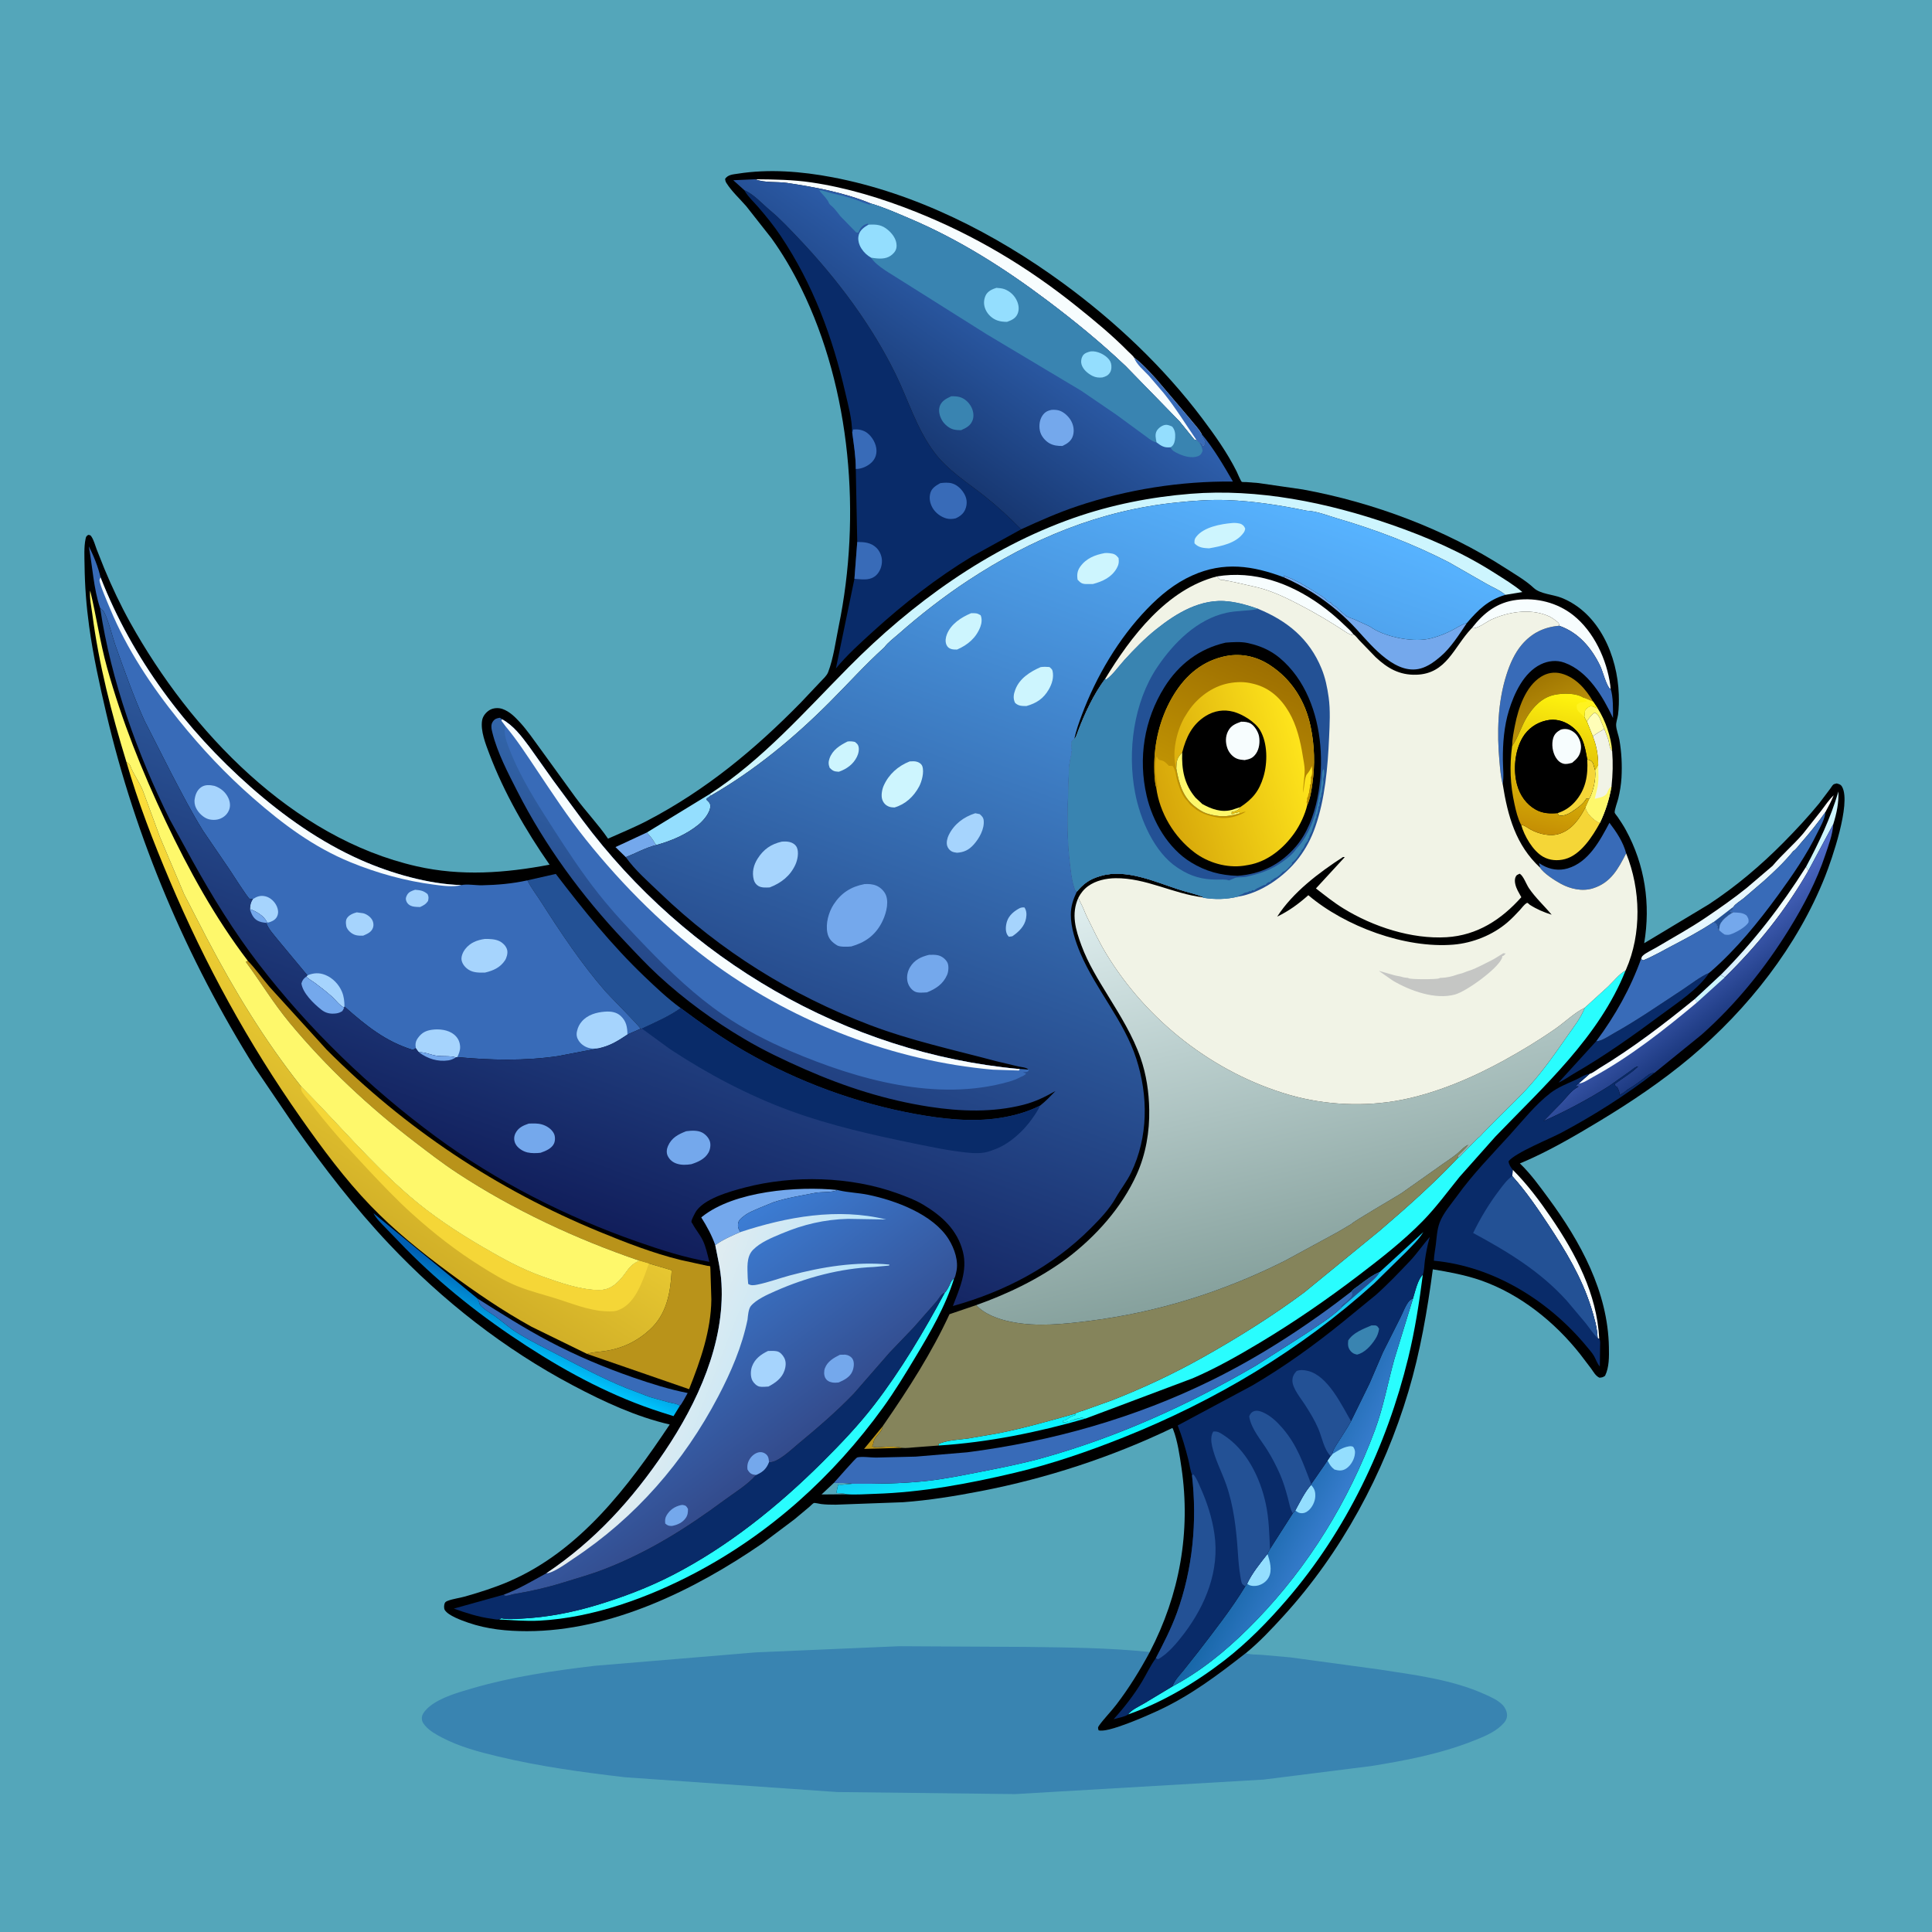 <svg version="1.1" xmlns="http://www.w3.org/2000/svg" style="display: block;" viewBox="0 0 2048 2048" width="1024" height="1024">
<defs>
	<linearGradient id="Gradient1" gradientUnits="userSpaceOnUse" x1="1863.93" y1="976.974" x2="1875.95" y2="984.581">
		<stop class="stop0" offset="0" stop-opacity="1" stop-color="rgb(210,237,255)"/>
		<stop class="stop1" offset="1" stop-opacity="1" stop-color="rgb(244,255,255)"/>
	</linearGradient>
	<linearGradient id="Gradient2" gradientUnits="userSpaceOnUse" x1="1626.67" y1="721.829" x2="1645.37" y2="761.394">
		<stop class="stop0" offset="0" stop-opacity="1" stop-color="rgb(161,119,2)"/>
		<stop class="stop1" offset="1" stop-opacity="1" stop-color="rgb(184,143,10)"/>
	</linearGradient>
	<linearGradient id="Gradient3" gradientUnits="userSpaceOnUse" x1="1854.52" y1="950.198" x2="1832.98" y2="918.809">
		<stop class="stop0" offset="0" stop-opacity="1" stop-color="rgb(227,247,255)"/>
		<stop class="stop1" offset="1" stop-opacity="1" stop-color="rgb(255,255,255)"/>
	</linearGradient>
	<linearGradient id="Gradient4" gradientUnits="userSpaceOnUse" x1="583.911" y1="1385.69" x2="561.824" y2="1438.51">
		<stop class="stop0" offset="0" stop-opacity="1" stop-color="rgb(0,95,179)"/>
		<stop class="stop1" offset="1" stop-opacity="1" stop-color="rgb(0,193,250)"/>
	</linearGradient>
	<linearGradient id="Gradient5" gradientUnits="userSpaceOnUse" x1="1630.62" y1="881.055" x2="1661.86" y2="736.245">
		<stop class="stop0" offset="0" stop-opacity="1" stop-color="rgb(197,143,4)"/>
		<stop class="stop1" offset="1" stop-opacity="1" stop-color="rgb(255,244,14)"/>
	</linearGradient>
	<linearGradient id="Gradient6" gradientUnits="userSpaceOnUse" x1="1110.76" y1="1496.28" x2="1127.35" y2="1544.46">
		<stop class="stop0" offset="0" stop-opacity="1" stop-color="rgb(21,203,244)"/>
		<stop class="stop1" offset="1" stop-opacity="1" stop-color="rgb(4,250,255)"/>
	</linearGradient>
	<linearGradient id="Gradient7" gradientUnits="userSpaceOnUse" x1="1823.43" y1="1080.88" x2="1774.54" y2="1017.44">
		<stop class="stop0" offset="0" stop-opacity="1" stop-color="rgb(29,58,129)"/>
		<stop class="stop1" offset="1" stop-opacity="1" stop-color="rgb(78,107,199)"/>
	</linearGradient>
	<linearGradient id="Gradient8" gradientUnits="userSpaceOnUse" x1="1352.93" y1="1575.29" x2="1414.01" y2="1606.46">
		<stop class="stop0" offset="0" stop-opacity="1" stop-color="rgb(22,102,166)"/>
		<stop class="stop1" offset="1" stop-opacity="1" stop-color="rgb(55,124,205)"/>
	</linearGradient>
	<linearGradient id="Gradient9" gradientUnits="userSpaceOnUse" x1="325.538" y1="1254.79" x2="468.968" y2="1028.64">
		<stop class="stop0" offset="0" stop-opacity="1" stop-color="rgb(209,175,39)"/>
		<stop class="stop1" offset="1" stop-opacity="1" stop-color="rgb(254,225,60)"/>
	</linearGradient>
	<linearGradient id="Gradient10" gradientUnits="userSpaceOnUse" x1="811.123" y1="1557.09" x2="674.037" y2="1375.08">
		<stop class="stop0" offset="0" stop-opacity="1" stop-color="rgb(51,75,140)"/>
		<stop class="stop1" offset="1" stop-opacity="1" stop-color="rgb(60,125,212)"/>
	</linearGradient>
	<linearGradient id="Gradient11" gradientUnits="userSpaceOnUse" x1="694.37" y1="1438.58" x2="850.336" y2="1499.61">
		<stop class="stop0" offset="0" stop-opacity="1" stop-color="rgb(229,237,239)"/>
		<stop class="stop1" offset="1" stop-opacity="1" stop-color="rgb(184,228,250)"/>
	</linearGradient>
	<linearGradient id="Gradient12" gradientUnits="userSpaceOnUse" x1="957.445" y1="468.901" x2="1065.16" y2="318.318">
		<stop class="stop0" offset="0" stop-opacity="1" stop-color="rgb(23,55,113)"/>
		<stop class="stop1" offset="1" stop-opacity="1" stop-color="rgb(46,95,172)"/>
	</linearGradient>
	<linearGradient id="Gradient13" gradientUnits="userSpaceOnUse" x1="1385.39" y1="1350.18" x2="1286.6" y2="919.807">
		<stop class="stop0" offset="0" stop-opacity="1" stop-color="rgb(134,161,157)"/>
		<stop class="stop1" offset="1" stop-opacity="1" stop-color="rgb(224,239,240)"/>
	</linearGradient>
	<linearGradient id="Gradient14" gradientUnits="userSpaceOnUse" x1="1229.05" y1="845.453" x2="1386.22" y2="797.595">
		<stop class="stop0" offset="0" stop-opacity="1" stop-color="rgb(214,166,10)"/>
		<stop class="stop1" offset="1" stop-opacity="1" stop-color="rgb(255,230,28)"/>
	</linearGradient>
	<linearGradient id="Gradient15" gradientUnits="userSpaceOnUse" x1="1345.97" y1="705.6" x2="1290.83" y2="833.37">
		<stop class="stop0" offset="0" stop-opacity="1" stop-color="rgb(157,111,1)"/>
		<stop class="stop1" offset="1" stop-opacity="1" stop-color="rgb(191,146,3)"/>
	</linearGradient>
	<linearGradient id="Gradient16" gradientUnits="userSpaceOnUse" x1="612.526" y1="1293.03" x2="945.725" y2="375.892">
		<stop class="stop0" offset="0" stop-opacity="1" stop-color="rgb(17,30,91)"/>
		<stop class="stop1" offset="1" stop-opacity="1" stop-color="rgb(87,179,255)"/>
	</linearGradient>
</defs>
<path transform="translate(0,0)" fill="rgb(84,166,186)" d="M -0 -0 L 2048 0 L 2048 2048 L -0 2048 L -0 -0 z"/>
<path transform="translate(0,0)" fill="rgb(57,132,177)" d="M 1320.55 1752.48 C 1325.97 1754.13 1331.4 1753.81 1337 1754.16 L 1367.76 1756.88 L 1460.78 1769.53 C 1498.38 1775.33 1538.8 1780.15 1573.77 1795.93 C 1580.33 1798.9 1587.94 1802.16 1592.94 1807.44 C 1595.53 1810.18 1597.71 1814.72 1597.53 1818.55 C 1597.31 1823.39 1594.64 1826.1 1591.34 1829.28 C 1583.36 1836.95 1571.22 1841.64 1561.02 1845.65 C 1526.4 1859.27 1489.45 1866.35 1452.84 1872.18 L 1339.5 1886.43 L 1076.11 1901.81 L 887.375 1899.63 L 662.463 1883.96 C 617.126 1878.62 572.471 1872.59 528.012 1861.94 C 507.852 1857.11 487.166 1851.68 468.729 1842 C 462.248 1838.6 455.963 1835.17 450.999 1829.66 C 448.363 1826.74 446.725 1824.06 447.269 1820 C 447.815 1815.92 452.264 1811.43 455.271 1808.98 C 467.463 1799.06 486.311 1793.88 501.268 1789.52 C 543.284 1777.29 586.654 1771.07 630 1765.86 L 801 1751.6 L 952.76 1745.07 L 1086.95 1745.78 C 1130.86 1746.38 1175.11 1746.59 1218.8 1751.22 C 1208.29 1770.74 1196.71 1789.5 1183.22 1807.12 C 1177.53 1814.56 1170.52 1821.5 1165.13 1829 C 1163.5 1831.26 1163.85 1831.66 1164.5 1834.18 C 1173.68 1837.57 1215.91 1818.75 1226.73 1813.77 C 1261.64 1797.71 1290.46 1775.95 1320.53 1752.45 L 1320.55 1752.48 z"/>
<path transform="translate(0,0)" fill="rgb(0,0,0)" d="M 1218.8 1751.22 C 1250.45 1690.55 1262.42 1623.64 1252.42 1555.94 C 1250.55 1543.25 1248.27 1527.22 1243.59 1515.26 L 1242.82 1513.71 C 1178.62 1544.54 1109.69 1567.09 1039.83 1580.62 C 1012.6 1585.9 984.788 1590.42 957.111 1592.43 L 885.933 1595.03 C 880.749 1595.01 875.655 1595 870.5 1594.36 C 869.099 1594.19 863.603 1592.92 862.789 1593.21 C 861.759 1593.59 859.008 1596.43 858.024 1597.27 L 842.034 1610.64 L 808.05 1636.15 C 736.212 1685.64 647.545 1729.05 558.719 1729.11 C 537.593 1729.12 516.357 1727.06 496.294 1720.1 C 489.645 1717.79 475.076 1712.69 471.454 1706.6 C 470.407 1704.84 470.648 1701.28 471.425 1699.47 C 471.998 1698.14 473.175 1697.5 474.5 1696.99 C 480.113 1694.81 487.159 1694.01 493.056 1692.33 C 508.593 1687.91 524.45 1682.89 539.29 1676.5 C 614.578 1644.09 665.916 1576 709.942 1510.03 C 674.375 1501.86 639.768 1485.76 607.619 1468.74 C 534.563 1430.09 469.24 1378.82 412.506 1318.79 C 376.135 1280.3 343.311 1237.67 312.791 1194.46 L 270.284 1131.81 C 197.804 1016.03 143.734 888.984 112.599 755.932 C 105.445 725.357 98.763 694.954 94.484 663.82 C 91.502 642.124 89.928 621.281 89.644 599.375 C 89.527 590.372 88.885 580.184 90.69 571.336 C 91.221 568.732 91.454 568.464 93.5 566.985 C 95.481 567.391 95.703 566.979 96.903 568.771 C 99.446 572.568 100.798 577.89 102.406 582.164 L 110.612 602.818 C 118.759 622.392 127.741 641.47 138.052 660.004 C 201.986 774.92 309.62 888.365 441.842 918.336 C 488.85 928.992 535.638 925.523 582.587 916.594 C 557.434 880.571 534.243 840.16 518.675 799.013 C 514.772 788.697 509.167 774.56 511.082 763.5 C 511.86 759.007 515.269 754.86 519.149 752.608 C 523.011 750.365 528.318 750.069 532.51 751.5 C 539.852 754.007 545.803 759.834 550.922 765.435 C 558.963 774.233 565.841 784.385 572.894 794 L 610.087 845.32 C 621.021 860.182 634.204 873.902 644.532 889.016 C 658.461 882.783 672.831 876.93 686.345 869.859 C 748.419 837.375 800.188 794.468 848.978 744.656 L 869.531 722.916 C 872.383 719.828 876.361 716.433 877.876 712.5 C 883.519 697.851 885.852 679.481 889.039 664 C 913.072 547.253 902.155 412.982 849.218 305.392 C 840.188 287.041 829.693 269.053 817.721 252.473 L 791.084 218.625 C 784.241 210.761 775.47 202.687 769.959 193.877 C 769.062 192.443 768.79 191.161 768.684 189.5 C 771.915 185.039 776.859 184.944 782.031 184.126 C 815.122 178.891 849.672 181.687 882.42 187.904 C 970.51 204.628 1054.8 247.467 1126.76 300.105 C 1181.99 340.504 1233.44 389.033 1274.62 443.823 C 1287.82 461.394 1300.95 479.92 1310.8 499.605 C 1311.66 501.329 1315.34 510.308 1316.41 510.808 C 1316.93 511.046 1320.49 511.001 1321.29 511.045 L 1334.11 512.055 L 1381.1 518.869 C 1456.05 532.62 1532.16 561.038 1596.26 602.5 C 1605.97 608.782 1617.41 615.344 1625.81 623.232 C 1632.8 629.786 1646.12 630.053 1655.3 633.716 C 1695.25 649.651 1714.6 695.475 1715.97 736 C 1716.22 743.191 1716.12 750.422 1715.19 757.562 C 1714.71 761.227 1713 765.449 1713.17 769 C 1713.4 773.864 1715.74 779.25 1716.6 784.133 C 1718.95 797.461 1719.6 810.989 1718.84 824.5 C 1718.43 831.818 1717.15 839.258 1715.45 846.385 C 1714.66 849.703 1711.28 858.649 1711.63 861.441 C 1711.72 862.19 1714.38 865.407 1714.89 866.158 C 1717.95 870.624 1720.89 875.114 1723.48 879.866 C 1743.67 916.771 1749.89 958.548 1742.89 999.863 L 1811.37 958.65 C 1840.2 939.68 1866.63 917.344 1890.85 892.823 C 1903.88 879.622 1916.57 866.028 1928.34 851.671 L 1940.04 836.172 C 1940.85 835.096 1942.59 832.121 1943.65 831.5 C 1944.66 830.908 1945.88 830.806 1947 830.459 C 1949.98 831.334 1951.45 831.598 1952.94 834.5 C 1962.12 852.406 1941.91 910.807 1934.73 928.92 C 1905.36 1003.05 1853.03 1069.49 1792.23 1120.62 C 1762.03 1146.01 1728.73 1168.39 1694.97 1188.74 C 1669.43 1204.14 1642.01 1220.13 1614.55 1231.86 L 1611.12 1233.26 C 1622.58 1244.26 1631.87 1257.22 1641.27 1269.97 C 1675.41 1316.28 1704.39 1369.15 1705.51 1427.99 C 1705.7 1437.96 1705.9 1449.35 1701.42 1458.42 C 1699.03 1460.06 1698.41 1460.14 1695.5 1460.43 C 1691.32 1458.5 1689.19 1454.25 1686.57 1450.62 L 1675.13 1435.59 C 1648.26 1401.48 1611.52 1371.96 1570.21 1357.43 C 1553.51 1351.56 1536.26 1348.45 1518.85 1345.54 C 1513.03 1389.13 1505.56 1432.89 1492.98 1475.09 C 1467.07 1562.04 1421.96 1645.67 1360.77 1712.8 C 1348.14 1726.66 1335.09 1740.59 1320.55 1752.48 L 1320.53 1752.45 C 1290.46 1775.95 1261.64 1797.71 1226.73 1813.77 C 1215.91 1818.75 1173.68 1837.57 1164.5 1834.18 C 1163.85 1831.66 1163.5 1831.26 1165.13 1829 C 1170.52 1821.5 1177.53 1814.56 1183.22 1807.12 C 1196.71 1789.5 1208.29 1770.74 1218.8 1751.22 z"/>
<path transform="translate(0,0)" fill="rgb(185,147,26)" d="M 935.695 1511.93 C 934.882 1519.46 927.097 1521.96 925.979 1529.08 C 925.718 1530.75 925.318 1531.64 924.511 1533.1 C 927.3 1534.84 932.801 1534.08 936 1533.76 C 940.798 1533.27 951.824 1533.19 956.281 1534.81 L 915.979 1535.9 L 935.695 1511.93 z"/>
<path transform="translate(0,0)" fill="rgb(84,166,186)" d="M 883.875 1571.98 C 890.114 1572.14 897.171 1571.7 903.263 1572.88 C 898.543 1573.29 893.163 1574.28 888.492 1573.67 L 886.5 1582.51 C 890.379 1583.14 893.571 1582.66 897.473 1583.98 L 870.841 1584.2 L 883.875 1571.98 z"/>
<path transform="translate(0,0)" fill="rgb(254,248,107)" d="M 1679.44 759.97 L 1680.04 753.5 C 1681.72 750.764 1682.72 749.88 1685.67 748.579 C 1687.24 747.884 1691.91 750.369 1693.72 751.068 C 1701.91 763.929 1707.83 781.104 1708.96 796.323 C 1705.84 792.45 1706.28 789.591 1705.1 785 C 1704.05 780.912 1702.03 776.778 1700.58 772.78 L 1696.43 762.706 C 1694.94 759.405 1693.77 756.788 1690.26 755.446 C 1686.52 758.094 1684.61 761 1682.16 764.785 C 1681.1 763.374 1680.3 761.524 1679.44 759.97 z"/>
<path transform="translate(0,0)" fill="rgb(255,254,183)" d="M 1682.16 764.785 C 1684.61 761 1686.52 758.094 1690.26 755.446 C 1693.77 756.788 1694.94 759.405 1696.43 762.706 L 1700.58 772.78 C 1696.55 775.259 1692.15 777.58 1688.45 780.526 L 1682.16 764.785 z"/>
<path transform="translate(0,0)" fill="rgb(205,245,254)" d="M 1914.43 918.967 C 1928.38 892.773 1940.34 867.518 1948.84 838.973 C 1949.18 851.395 1947.01 861.866 1943.34 873.659 L 1916.83 923.189 L 1914.43 918.967 z"/>
<path transform="translate(0,0)" fill="rgb(116,168,236)" d="M 663.377 908.627 L 652.432 897.944 L 685.722 882.452 C 688.856 886.089 691.926 889.461 694.159 893.746 C 694.82 895.014 694.519 894.495 695.819 895.756 C 684.679 898.395 674.094 904.425 663.377 908.627 z"/>
<path transform="translate(0,0)" fill="url(#Gradient1)" d="M 1914.43 918.967 L 1916.83 923.189 C 1892.37 965.552 1863.25 1001.88 1828.34 1036.04 L 1823.83 1033.65 C 1858.8 998.492 1887.96 960.841 1914.43 918.967 z"/>
<path transform="translate(0,0)" fill="rgb(11,241,255)" d="M 995.116 1532.31 C 994.613 1531.36 994.761 1531.95 995.099 1530.5 C 1005 1526.47 1015.9 1526.28 1026.39 1524.84 L 1058.11 1519.37 C 1085.69 1513.88 1112.66 1506.16 1139.7 1498.55 L 1139.87 1500.06 L 1138.74 1500.42 C 1135.47 1501.51 1133.56 1502.52 1130.89 1504.61 C 1129.64 1505.59 1128.53 1505.78 1127 1505.99 L 1126.5 1507.51 C 1128.95 1507.91 1129.9 1507.91 1132 1506.51 C 1134.11 1506.5 1134.12 1506.76 1136 1505.51 L 1138 1505.5 L 1139 1504.51 L 1141 1504.5 L 1142 1503.51 C 1144.03 1503.5 1144.5 1504 1146 1502.51 L 1150.66 1503.77 C 1100.25 1518.27 1047.55 1528.96 995.116 1532.31 z"/>
<path transform="translate(0,0)" fill="rgb(247,253,254)" d="M 1603.56 1240 C 1619.01 1255.41 1632.05 1272.9 1644.33 1290.91 C 1670.39 1329.13 1692.78 1371.62 1695.22 1418.73 L 1694.68 1419.09 L 1693.53 1418.36 C 1693.05 1407.31 1689.95 1396.52 1686.64 1386 C 1676.49 1353.83 1659.7 1326.11 1641.25 1298.18 C 1629.66 1280.64 1617.17 1262.36 1603.04 1246.71 L 1603.56 1240 z"/>
<path transform="translate(0,0)" fill="rgb(148,222,254)" d="M 752.425 841.693 L 753.551 843.402 L 749.141 846.5 L 749.112 847.926 C 751.09 849.919 752.77 850.944 752.945 854 C 753.35 861.08 745.638 869.931 740.611 874.038 C 727.656 884.623 711.776 891.312 695.819 895.756 C 694.519 894.495 694.82 895.014 694.159 893.746 C 691.926 889.461 688.856 886.089 685.722 882.452 L 752.425 841.693 z"/>
<path transform="translate(0,0)" fill="rgb(247,253,254)" d="M 1289.94 611.023 C 1329.47 604.496 1367.15 618.007 1399.12 640.789 C 1408.51 647.478 1417.47 655.061 1425.73 663.105 C 1428.74 666.039 1432.4 669.119 1434.79 672.545 L 1434.41 672.59 L 1432.75 673.005 L 1431.5 672.51 C 1429.99 671.941 1428.9 671.482 1427.53 670.571 C 1411.05 659.586 1393.9 649.489 1376.31 640.388 C 1362.73 633.359 1347.81 626.233 1332.87 622.636 L 1308.99 617.189 L 1305.5 616.51 C 1303.15 615.857 1301.47 615.614 1299 615.51 C 1296.45 613.808 1295.99 615.194 1293.5 614.51 C 1292.88 614.341 1290.56 611.628 1289.94 611.023 z"/>
<path transform="translate(0,0)" fill="rgb(241,243,230)" d="M 1688.45 780.526 C 1692.15 777.58 1696.55 775.259 1700.58 772.78 C 1702.03 776.778 1704.05 780.912 1705.1 785 C 1706.28 789.591 1705.84 792.45 1708.96 796.323 C 1709.96 809.253 1709.61 820.832 1708.28 833.678 C 1705.87 847.244 1701.96 859.772 1696.03 872.226 C 1694.6 871.791 1693.32 871.158 1692.08 870.327 C 1687.08 866.987 1681.93 861.767 1680.73 855.765 L 1684.74 846.832 C 1688.98 838.465 1691.87 826.136 1690.89 816.787 L 1694.15 810.978 C 1694.1 800.139 1692.37 790.602 1688.45 780.526 z"/>
<path transform="translate(0,0)" fill="rgb(254,248,107)" d="M 1690.89 816.787 L 1694.15 810.978 C 1694.35 819.847 1695.1 828.343 1692.85 837 L 1690.44 846.771 C 1695.03 845.573 1701.29 845.011 1703.64 840.5 L 1704.55 838.266 C 1705.47 835.941 1706.3 835.157 1708.28 833.678 C 1705.87 847.244 1701.96 859.772 1696.03 872.226 C 1694.6 871.791 1693.32 871.158 1692.08 870.327 C 1687.08 866.987 1681.93 861.767 1680.73 855.765 L 1684.74 846.832 C 1688.98 838.465 1691.87 826.136 1690.89 816.787 z"/>
<path transform="translate(0,0)" fill="url(#Gradient2)" d="M 1602.88 790.956 C 1603 783.519 1604.53 775.976 1605.95 768.688 C 1609.45 750.732 1617.18 727.663 1633.43 717.43 C 1640.03 713.272 1647.45 711.966 1655.03 713.947 C 1670.26 717.925 1681.23 730.668 1688.77 743.768 L 1678.66 739.612 C 1670.65 734.491 1657.15 734.647 1647.96 736.515 C 1634.74 739.203 1625.5 749.004 1618.67 759.991 C 1612.53 769.876 1609.46 781.48 1602.88 790.956 z"/>
<path transform="translate(0,0)" fill="url(#Gradient3)" d="M 1879.04 917.798 C 1888.87 905.95 1901.16 895.656 1911.28 883.777 L 1930.64 859.288 C 1934.78 853.807 1938.77 847.737 1943.81 843.055 C 1941.44 849.187 1938.04 855.045 1934.99 860.874 C 1926.87 872.465 1918.22 883.163 1908.87 893.791 C 1906.77 896.174 1903.65 900.73 1900.95 902.173 C 1891.75 913.611 1880.61 924.127 1869.67 933.915 L 1848.31 952.251 C 1845.47 954.554 1839.39 958.273 1837.67 961.096 C 1836.78 964.448 1836.51 964.285 1833.59 966.253 C 1835.15 966.864 1835.08 967.126 1836.78 966.619 L 1837.37 967.228 C 1833.13 969.224 1825.41 975.245 1823.57 979.77 C 1822.72 981.838 1822.59 983.965 1822.48 986.165 L 1821.3 985.801 C 1821.15 984.724 1821.04 983.148 1820.6 982.114 C 1819.62 979.812 1818.49 978.669 1816.33 977.521 C 1802.02 987.104 1787.56 994.636 1772.37 1002.62 C 1762.38 1007.87 1752.45 1013.67 1742 1017.96 L 1740.47 1017.45 L 1739.8 1015.96 C 1740.2 1015.14 1740.37 1014.17 1740.99 1013.51 C 1744.22 1010.05 1752.03 1006.64 1756.29 1004.09 C 1773.56 993.761 1791.3 984.131 1807.96 972.831 C 1822.85 962.737 1837.71 952.443 1851.69 941.12 L 1879.04 917.798 z"/>
<path transform="translate(0,0)" fill="rgb(35,81,149)" d="M 1837.67 961.096 C 1836.78 964.448 1836.51 964.285 1833.59 966.253 C 1835.15 966.864 1835.08 967.126 1836.78 966.619 L 1837.37 967.228 C 1833.13 969.224 1825.41 975.245 1823.57 979.77 C 1822.72 981.838 1822.59 983.965 1822.48 986.165 L 1821.3 985.801 C 1821.15 984.724 1821.04 983.148 1820.6 982.114 C 1819.62 979.812 1818.49 978.669 1816.33 977.521 L 1837.67 961.096 z"/>
<path transform="translate(0,0)" fill="rgb(9,43,105)" d="M 1692.01 1103.85 C 1697.8 1103.72 1705.88 1098 1711.02 1095.13 C 1736.25 1081.03 1759.29 1064.93 1783.42 1049.14 C 1792.69 1043.07 1801.72 1035.66 1811.86 1031.2 C 1800.71 1048.14 1778.31 1062.82 1762.01 1074.91 C 1731.75 1097.36 1701.32 1119.1 1668.63 1137.93 C 1663.29 1141.01 1657.79 1145.22 1652.13 1147.56 L 1691.94 1103.84 L 1692.01 1103.85 z"/>
<path transform="translate(0,0)" fill="rgb(245,214,55)" d="M 1612.51 874.393 C 1616.32 874.824 1619.46 877.738 1622.79 879.5 C 1631.54 884.126 1643.24 887.022 1653 883.862 C 1666.61 879.458 1674.43 867.715 1680.73 855.765 C 1681.93 861.767 1687.08 866.987 1692.08 870.327 C 1693.32 871.158 1694.6 871.791 1696.03 872.226 C 1688.25 886.453 1675.74 906.166 1659.05 910.641 C 1651.22 912.74 1642.6 912.19 1635.51 908.038 C 1624.81 901.766 1615.86 886.215 1612.51 874.393 z"/>
<path transform="translate(0,0)" fill="rgb(247,253,254)" d="M 1560.25 665.755 C 1572.86 649.639 1587.01 638.414 1607.89 635.883 C 1628.98 633.327 1650.87 638.819 1667.65 652.097 C 1689.6 669.457 1703.38 699.326 1707 726.711 L 1707.26 729.845 L 1706.75 730.127 C 1703.01 727.479 1698.86 711.246 1696.42 706.148 C 1687.25 686.963 1673.35 670.434 1652.84 663.339 C 1652.47 660.307 1652.53 660.509 1650.06 658.581 C 1646.95 656.159 1644.22 654.061 1640.5 652.64 L 1639.09 652.089 C 1620.53 645.013 1598.46 648.74 1580.78 656.83 C 1575.13 659.419 1565.75 667.267 1560.25 665.755 z"/>
<path transform="translate(0,0)" fill="rgb(116,168,236)" d="M 758.227 1319.95 C 754.482 1309.44 749.346 1299.93 743.375 1290.53 L 744.306 1289.74 C 778.284 1262.49 845.296 1257.19 887.724 1261.44 C 882.054 1264.4 870.561 1263.19 864 1264.51 C 848.668 1267.6 834.525 1269.58 819.505 1274.57 L 805 1280.53 C 799.04 1283.19 793.058 1285.31 788 1289.52 L 786.408 1290.79 C 784.629 1292.27 782.877 1294.11 782.51 1296.5 C 781.863 1300.72 782.683 1302.69 784.832 1306.05 C 775.768 1309.99 766.231 1314.07 758.227 1319.95 z"/>
<path transform="translate(0,0)" fill="rgb(56,107,184)" d="M 505.9 1376.31 C 530.979 1392.25 556.34 1408.32 582.646 1422.17 C 611.095 1437.16 640.928 1449.72 671.3 1460.22 C 690.153 1466.73 709.363 1472.84 728.965 1476.65 C 727.786 1478.64 722.193 1489.44 720.754 1490.12 C 717.504 1487.92 712.967 1487.49 709.226 1486.61 L 689 1480.98 L 664.357 1471.61 C 639.903 1461.7 617.002 1449.59 593.67 1437.37 C 578.307 1429.33 562.413 1421.7 547.706 1412.5 C 539.427 1407.32 532.377 1400.7 524.5 1395.03 C 520.603 1392.22 508.783 1385.72 508.109 1381.25 C 507.825 1379.36 506.839 1378.01 505.9 1376.31 z"/>
<path transform="translate(0,0)" fill="rgb(56,107,184)" d="M 1632.51 919.689 C 1632.51 917.969 1631.68 916.691 1631.5 914.951 L 1635.01 917.107 C 1643.27 921.805 1652.6 923.265 1661.77 920.549 C 1684.05 913.95 1695.95 891.139 1706.08 872.18 C 1713.54 881.949 1720.67 892.572 1723.8 904.623 C 1715.28 921.034 1707.71 935.567 1688.79 941.604 C 1677.36 945.254 1664.64 942.369 1654.37 936.737 C 1648.18 933.348 1636.05 925.631 1632.51 919.689 z"/>
<path transform="translate(0,0)" fill="rgb(116,168,236)" d="M 1361.11 612.045 L 1360.86 610.04 C 1362.63 610.912 1364.32 611.782 1366.21 612.352 C 1370.03 613.497 1373.52 615.919 1377.24 617.416 C 1379.07 618.152 1379.9 619.096 1381.5 620 L 1383.25 620.75 L 1384.5 622 L 1385.36 622.312 C 1386.73 622.829 1387.78 623.573 1389 624.363 L 1401.7 632.319 L 1405 635 C 1406.04 635.853 1407.46 637.276 1408.5 638 L 1410.7 638.71 L 1411.91 640.261 C 1413.43 642.146 1414.66 642.205 1416.49 643.505 L 1419.07 646.154 L 1427 653 C 1428.85 654.201 1433.44 655.793 1435.64 656.559 L 1449.87 663.026 C 1451.38 663.625 1452.67 664.479 1454.05 665.339 C 1454.71 665.889 1454.46 665.714 1455.38 666.276 C 1471.01 675.826 1499.52 681.354 1517.37 676.546 L 1519 676.077 C 1526.29 674.052 1532.73 671.452 1539.44 667.99 C 1544.31 665.474 1548.64 662.367 1553.9 660.744 L 1554.93 660.437 C 1546.95 672.366 1537.95 686.697 1527 695.966 C 1521.38 700.724 1515.74 705.05 1508.77 707.696 C 1481 718.239 1454.33 684.865 1438.3 667.371 C 1432.04 660.543 1425.62 654.265 1418.57 648.24 C 1400.89 633.128 1382.35 621.494 1361.11 612.045 z"/>
<path transform="translate(0,0)" fill="url(#Gradient4)" d="M 720.754 1490.12 L 713.977 1501.15 L 701.126 1497.09 C 650.194 1480.81 603.158 1455.86 558.408 1426.88 C 511.538 1396.52 468.928 1363.04 429.65 1323.23 L 408.891 1301.75 C 404.214 1296.83 399.029 1292.1 395.894 1286.02 L 505.9 1376.31 C 506.839 1378.01 507.825 1379.36 508.109 1381.25 C 508.783 1385.72 520.603 1392.22 524.5 1395.03 C 532.377 1400.7 539.427 1407.32 547.706 1412.5 C 562.413 1421.7 578.307 1429.33 593.67 1437.37 C 617.002 1449.59 639.903 1461.7 664.357 1471.61 L 689 1480.98 L 709.226 1486.61 C 712.967 1487.49 717.504 1487.92 720.754 1490.12 z"/>
<path transform="translate(0,0)" fill="url(#Gradient5)" d="M 1602.88 790.956 C 1609.46 781.48 1612.53 769.876 1618.67 759.991 C 1625.5 749.004 1634.74 739.203 1647.96 736.515 C 1657.15 734.647 1670.65 734.491 1678.66 739.612 L 1688.77 743.768 L 1693.72 751.068 C 1691.91 750.369 1687.24 747.884 1685.67 748.579 C 1682.72 749.88 1681.72 750.764 1680.04 753.5 L 1679.44 759.97 C 1680.3 761.524 1681.1 763.374 1682.16 764.785 L 1688.45 780.526 C 1692.37 790.602 1694.1 800.139 1694.15 810.978 L 1690.89 816.787 L 1688.77 809.5 C 1687.39 806.119 1685.67 806.16 1682.52 804.926 C 1679.85 790.076 1677.87 778.122 1664.5 768.96 C 1656.9 763.744 1648.27 761.717 1639.21 763.723 C 1628.57 766.081 1619.51 772.444 1613.97 781.865 C 1605.69 795.951 1603.9 816.311 1608.17 831.888 C 1611.18 842.884 1617.96 852.7 1628.05 858.262 C 1635.42 862.326 1642.86 862.626 1651.08 861.91 L 1652.39 864.25 C 1656.63 865.394 1661.92 863.212 1665.53 860.952 L 1667 859.943 C 1671.59 856.856 1677.32 852.882 1680.45 848.251 L 1681.52 846.569 L 1684.74 846.832 L 1680.73 855.765 C 1674.43 867.715 1666.61 879.458 1653 883.862 C 1643.24 887.022 1631.54 884.126 1622.79 879.5 C 1619.46 877.738 1616.32 874.824 1612.51 874.393 L 1612.39 874.315 C 1608.91 867.671 1607.1 859.941 1605.48 852.663 C 1600.84 831.877 1600.1 812.01 1602.88 790.956 z"/>
<path transform="translate(0,0)" fill="rgb(255,243,32)" d="M 1678.66 739.612 L 1688.77 743.768 L 1693.72 751.068 C 1691.91 750.369 1687.24 747.884 1685.67 748.579 C 1682.72 749.88 1681.72 750.764 1680.04 753.5 L 1679.44 759.97 L 1673.1 753.98 C 1671.24 751.605 1671.33 749.838 1671.5 747.029 L 1674.89 744.691 C 1676.21 744.623 1677.46 744.54 1678.76 744.277 L 1682.5 743.51 L 1678.66 739.612 z"/>
<path transform="translate(0,0)" fill="rgb(56,107,184)" d="M 1652.84 663.339 C 1673.35 670.434 1687.25 686.963 1696.42 706.148 C 1698.86 711.246 1703.01 727.479 1706.75 730.127 L 1707.26 729.845 C 1710.22 738.791 1709.82 751.689 1709.86 761.103 C 1698.95 738.253 1683.58 711.622 1658.37 702.468 C 1649.99 699.424 1641.09 700.436 1633.17 704.292 C 1615.22 713.033 1605.09 735.006 1599.52 753.11 C 1594.42 769.65 1592.93 788.207 1593.11 805.406 C 1593.2 814.104 1594.32 822.667 1592.95 831.299 C 1590.89 823.831 1590.2 815.055 1589.5 807.34 C 1586.73 776.72 1587.55 744.541 1596.98 715.051 C 1600.54 703.912 1605.59 692.293 1613.26 683.322 C 1623.8 670.982 1636.86 664.662 1652.84 663.339 z"/>
<path transform="translate(0,0)" fill="url(#Gradient6)" d="M 1462.79 1348.24 L 1508.83 1306.03 C 1503.92 1313.99 1496.96 1320.47 1490.53 1327.19 L 1456.54 1360.58 C 1378.94 1430.8 1288.05 1484.94 1190.99 1523.67 C 1153.27 1538.72 1114.93 1551.92 1075.38 1561.29 C 1026.94 1572.76 977.328 1582 927.48 1583.53 C 917.621 1583.83 907.3 1584.69 897.473 1583.98 C 893.571 1582.66 890.379 1583.14 886.5 1582.51 L 888.492 1573.67 C 893.163 1574.28 898.543 1573.29 903.263 1572.88 C 929.037 1573.03 954.718 1572.73 980.381 1570.09 C 1000.37 1568.03 1020.28 1563.88 1040 1560.05 C 1062.19 1555.73 1084.33 1551.34 1106.12 1545.24 C 1185.51 1523 1260.16 1489.04 1331.21 1447.64 L 1383.71 1414.16 C 1396.65 1405.44 1411.35 1396.29 1422.61 1385.52 L 1421.68 1385.23 C 1424.84 1381.07 1431.06 1378.17 1433.19 1373.41 C 1434.1 1371.39 1433.4 1370.9 1432.72 1368.9 C 1434.42 1366.62 1437.89 1364.56 1440.22 1362.79 C 1447.41 1357.3 1454.42 1351.8 1462.79 1348.24 z"/>
<path transform="translate(0,0)" fill="rgb(35,81,149)" d="M 1432.72 1368.9 C 1434.42 1366.62 1437.89 1364.56 1440.22 1362.79 C 1447.41 1357.3 1454.42 1351.8 1462.79 1348.24 C 1459.67 1354.17 1453.59 1358.61 1448.69 1363.03 L 1422.61 1385.52 L 1421.68 1385.23 C 1424.84 1381.07 1431.06 1378.17 1433.19 1373.41 C 1434.1 1371.39 1433.4 1370.9 1432.72 1368.9 z"/>
<path transform="translate(0,0)" fill="rgb(41,253,254)" d="M 1001.47 1370.38 C 1003.79 1368.09 1006.03 1363.57 1007.33 1360.5 C 1008.46 1357.8 1009.2 1356.97 1011.4 1355.13 C 1002.27 1384.7 986.156 1412.34 970.281 1438.75 C 959.428 1456.81 948.326 1475.09 935.98 1492.16 C 883.211 1565.12 816.081 1625.77 736.246 1667.72 C 686.523 1693.85 628.245 1715 571.865 1717.94 C 557.306 1718.7 543.634 1717.39 529.147 1716.7 L 531.518 1715.43 C 538.237 1716.93 545.734 1716.14 552.57 1715.81 C 579.425 1714.53 606.145 1709.38 631.875 1701.67 C 659.76 1693.3 687.165 1682.96 713.068 1669.62 C 771.79 1639.38 825.089 1596.44 871.718 1549.99 C 891.165 1530.62 909.96 1510.96 926.739 1489.18 C 955.189 1452.27 979.397 1411.35 1001.47 1370.38 z"/>
<path transform="translate(0,0)" fill="rgb(41,253,254)" d="M 1497.83 1376.48 C 1499.96 1369.62 1503.04 1355.71 1508.24 1351.32 C 1504.46 1380.82 1499.83 1410.54 1492.77 1439.44 C 1469.99 1532.69 1427.11 1622.5 1364.32 1695.45 C 1344.24 1718.79 1322.4 1741.14 1298.02 1760.01 C 1267.64 1783.53 1231.97 1804.82 1195.71 1817.41 C 1199.57 1812.3 1207.39 1808.93 1212.95 1805.64 L 1242.79 1787.7 L 1252.08 1782.48 C 1281.89 1765.09 1307.95 1742.28 1331.83 1717.55 C 1387.47 1659.93 1429.56 1591.23 1457.36 1516.27 C 1466.48 1491.68 1471.02 1466.18 1478.01 1441 L 1497.83 1376.48 z"/>
<path transform="translate(0,0)" fill="rgb(247,253,254)" d="M 800.66 190.015 C 820.507 190.187 840.326 190.453 860 193.352 C 897.823 198.926 935.137 210.341 970.582 224.481 C 1033.17 249.448 1088.8 282.64 1141.34 324.77 C 1160.32 339.987 1178.79 355.174 1195.88 372.539 C 1197.02 373.695 1201.87 377.965 1202.14 379.095 C 1210.97 385.565 1218.5 394.128 1225.91 402.157 L 1261.88 444.553 C 1265.56 449.23 1270.95 454.736 1273.66 459.867 L 1273.86 460.734 C 1274.52 463.558 1275.4 464.99 1276.82 467.5 C 1277.64 468.944 1277.67 469.522 1277.01 471.005 L 1275.5 473.51 L 1274.66 472.007 C 1273.64 470.397 1273.51 469.747 1271.63 469.422 L 1268.4 466.565 C 1265.88 466.396 1266.48 466.448 1264.95 464.688 L 1250.22 446.551 L 1193.11 387.98 C 1166.72 362.901 1138.89 340.216 1109.82 318.349 C 1064.34 284.148 1016.41 253.754 963.912 231.518 C 950.495 225.835 937.007 219.814 923.016 215.706 C 895.451 204.226 863.73 198.282 834.305 193.905 C 823.915 192.36 810.118 194.01 800.66 190.015 z"/>
<path transform="translate(0,0)" fill="rgb(56,107,184)" d="M 1202.14 379.095 C 1210.97 385.565 1218.5 394.128 1225.91 402.157 L 1261.88 444.553 C 1265.56 449.23 1270.95 454.736 1273.66 459.867 L 1273.86 460.734 C 1274.52 463.558 1275.4 464.99 1276.82 467.5 C 1277.64 468.944 1277.67 469.522 1277.01 471.005 L 1275.5 473.51 L 1274.66 472.007 C 1273.64 470.397 1273.51 469.747 1271.63 469.422 L 1268.4 466.565 C 1256.95 449.911 1246.36 432.575 1233.68 416.833 L 1217.87 398.355 C 1212.67 392.762 1204.72 386.328 1202.14 379.095 z"/>
<path transform="translate(0,0)" fill="rgb(0,0,0)" d="M 1651.08 861.91 C 1642.86 862.626 1635.42 862.326 1628.05 858.262 C 1617.96 852.7 1611.18 842.884 1608.17 831.888 C 1603.9 816.311 1605.69 795.951 1613.97 781.865 C 1619.51 772.444 1628.57 766.081 1639.21 763.723 C 1648.27 761.717 1656.9 763.744 1664.5 768.96 C 1677.87 778.122 1679.85 790.076 1682.52 804.926 C 1685.67 806.16 1687.39 806.119 1688.77 809.5 L 1690.89 816.787 C 1691.87 826.136 1688.98 838.465 1684.74 846.832 L 1681.52 846.569 L 1680.45 848.251 C 1677.32 852.882 1671.59 856.856 1667 859.943 L 1665.53 860.952 C 1661.92 863.212 1656.63 865.394 1652.39 864.25 L 1651.08 861.91 z"/>
<path transform="translate(0,0)" fill="rgb(245,214,55)" d="M 1682.52 804.926 C 1685.67 806.16 1687.39 806.119 1688.77 809.5 L 1690.89 816.787 C 1691.87 826.136 1688.98 838.465 1684.74 846.832 L 1681.52 846.569 L 1680.45 848.251 C 1677.32 852.882 1671.59 856.856 1667 859.943 L 1665.53 860.952 C 1661.92 863.212 1656.63 865.394 1652.39 864.25 L 1651.08 861.91 C 1658.3 859.66 1664.28 855.767 1669.31 850.174 C 1681.03 837.134 1683.57 821.834 1682.52 804.926 z"/>
<path transform="translate(0,0)" fill="rgb(247,253,254)" d="M 1654.39 773.5 C 1656.25 772.852 1658.2 772.7 1660.16 772.826 C 1664.37 773.097 1668.75 775.797 1671.35 779.056 C 1674.57 783.093 1676.47 788.913 1675.81 794.065 C 1674.91 801.015 1671.8 804.292 1666.54 808.581 C 1663.57 809.355 1660.44 810.348 1657.37 809.556 C 1653.71 808.61 1651.08 806.035 1649.16 802.868 C 1645.7 797.145 1644.55 788.886 1646.44 782.475 C 1647.75 777.999 1650.45 775.698 1654.39 773.5 z"/>
<path transform="translate(0,0)" fill="rgb(35,81,149)" d="M 559.04 933.212 L 589.158 926.388 C 618.585 964.816 648.311 1001.88 683.439 1035.4 C 695.562 1046.97 708.032 1058.76 721.591 1068.64 C 709.542 1077.42 693.994 1084.02 680.502 1090.4 L 678.996 1090.55 C 678.472 1088.17 646.913 1056.76 641.704 1050.79 C 616.494 1021.89 594.318 988.585 573.722 956.264 C 568.893 948.687 563.048 941.23 559.04 933.212 z"/>
<path transform="translate(0,0)" fill="rgb(56,107,184)" d="M 1934.99 860.874 C 1934.43 868.478 1929.81 876.008 1926.5 882.805 C 1915.21 905.999 1899.95 928.156 1884.79 948.946 C 1863.82 977.692 1840.44 1006.39 1813.55 1029.8 L 1811.86 1031.2 C 1801.72 1035.66 1792.69 1043.07 1783.42 1049.14 C 1759.29 1064.93 1736.25 1081.03 1711.02 1095.13 C 1705.88 1098 1697.8 1103.72 1692.01 1103.85 C 1712.1 1076.78 1728.45 1047.72 1739.8 1015.96 L 1740.47 1017.45 L 1742 1017.96 C 1752.45 1013.67 1762.38 1007.87 1772.37 1002.62 C 1787.56 994.636 1802.02 987.104 1816.33 977.521 C 1818.49 978.669 1819.62 979.812 1820.6 982.114 C 1821.04 983.148 1821.15 984.724 1821.3 985.801 L 1822.48 986.165 C 1822.59 983.965 1822.72 981.838 1823.57 979.77 C 1825.41 975.245 1833.13 969.224 1837.37 967.228 L 1836.78 966.619 C 1835.08 967.126 1835.15 966.864 1833.59 966.253 C 1836.51 964.285 1836.78 964.448 1837.67 961.096 C 1839.39 958.273 1845.47 954.554 1848.31 952.251 L 1869.67 933.915 C 1880.61 924.127 1891.75 913.611 1900.95 902.173 C 1903.65 900.73 1906.77 896.174 1908.87 893.791 C 1918.22 883.163 1926.87 872.465 1934.99 860.874 z"/>
<path transform="translate(0,0)" fill="rgb(116,168,236)" d="M 1837.37 967.228 C 1842.52 967.495 1847.31 967.145 1851.5 970.536 C 1853.25 973.572 1853.83 974.014 1853.5 977.62 C 1850.88 982.733 1839.18 989.112 1833.77 990.663 C 1831.82 991.222 1830.14 990.966 1828.17 990.685 C 1826.08 989.277 1824.32 987.914 1822.48 986.165 C 1822.59 983.965 1822.72 981.838 1823.57 979.77 C 1825.41 975.245 1833.13 969.224 1837.37 967.228 z"/>
<path transform="translate(0,0)" fill="rgb(56,107,184)" d="M 883.875 1571.98 C 886.322 1569.31 907.152 1545.4 908.596 1544.98 C 913.163 1543.63 923.323 1545.1 928.385 1545.09 L 970.689 1544.07 L 1025.39 1539.48 C 1114.85 1528.01 1203.07 1503.1 1284.14 1463.24 C 1336.6 1437.44 1386.65 1404.7 1432.72 1368.9 C 1433.4 1370.9 1434.1 1371.39 1433.19 1373.41 C 1431.06 1378.17 1424.84 1381.07 1421.68 1385.23 L 1422.61 1385.52 C 1411.35 1396.29 1396.65 1405.44 1383.71 1414.16 L 1331.21 1447.64 C 1260.16 1489.04 1185.51 1523 1106.12 1545.24 C 1084.33 1551.34 1062.19 1555.73 1040 1560.05 C 1020.28 1563.88 1000.37 1568.03 980.381 1570.09 C 954.718 1572.73 929.037 1573.03 903.263 1572.88 C 897.171 1571.7 890.114 1572.14 883.875 1571.98 z"/>
<path transform="translate(0,0)" fill="rgb(205,245,254)" d="M 752.425 841.693 C 808.301 805.282 853.028 754.279 899.532 707.268 C 966.639 639.429 1047.42 580.858 1138.04 549.083 C 1178.03 535.063 1219.85 526.838 1262.04 523.425 C 1333.5 517.644 1407.15 532.701 1474.42 556.013 C 1512.64 569.259 1549.98 585.441 1584.14 607.251 C 1594.1 613.606 1604.78 619.945 1613.77 627.591 L 1595.6 630.587 C 1590.84 626.018 1581.21 622.12 1575.36 618.673 L 1535.68 595.959 C 1497.59 576.415 1458.4 561.488 1417.33 549.465 C 1407.48 546.579 1395.43 541.697 1385.21 541.384 C 1357.64 535.684 1328.67 531.093 1300.5 530.109 C 1282.64 529.486 1265.1 530.821 1247.36 532.636 C 1166.03 540.951 1093.98 570.766 1025.99 615.526 C 1000.6 632.238 975.582 651.71 952.777 671.822 C 947.852 676.166 941.346 680.871 937.503 686.155 C 917.145 704.467 898.654 725.145 879.278 744.513 C 841.355 782.422 800.146 816.545 753.551 843.402 L 752.425 841.693 z"/>
<path transform="translate(0,0)" fill="url(#Gradient7)" d="M 1916.83 923.189 L 1943.34 873.659 C 1942.67 884.856 1938.51 895.404 1935 905.978 C 1925.78 933.752 1911.91 960.121 1896.57 984.957 C 1870.97 1026.38 1840.25 1064.39 1803.8 1096.78 L 1753.85 1137.27 C 1749.99 1137.67 1748.98 1138.19 1746 1140.51 C 1739.56 1145.53 1732.28 1151.01 1725.25 1155.01 L 1723.22 1156.69 C 1721.58 1158.08 1720.14 1158.99 1718.25 1160.01 L 1716.49 1161.06 L 1716.74 1159.88 C 1716.91 1157.2 1715.43 1154.73 1714.33 1152.35 L 1712.63 1151.46 L 1711.49 1149.25 C 1719.4 1143.28 1729.6 1137.32 1736.51 1130.46 C 1733.77 1130.54 1730.15 1133.93 1727.94 1135.53 L 1706 1151.06 C 1683.64 1165.29 1660.26 1177.69 1636.07 1188.48 L 1655.78 1168.35 C 1660.8 1162.91 1666.37 1155.26 1673.07 1152.03 L 1673 1151.45 L 1671.25 1151.73 L 1671.22 1150.22 C 1671.6 1149.92 1673.05 1148.56 1673.5 1148.58 L 1685.16 1138.32 C 1687.18 1138.23 1693.21 1133.69 1695.18 1132.5 C 1730.94 1110.87 1764.34 1085.3 1796.71 1058.92 L 1823.83 1033.65 L 1828.34 1036.04 C 1863.25 1001.88 1892.37 965.552 1916.83 923.189 z"/>
<path transform="translate(0,0)" fill="rgb(205,245,254)" d="M 1796.71 1058.92 L 1823.83 1033.65 L 1828.34 1036.04 L 1798.65 1062.85 L 1796.71 1058.92 z"/>
<path transform="translate(0,0)" fill="rgb(247,253,254)" d="M 1685.16 1138.32 C 1687.18 1138.23 1693.21 1133.69 1695.18 1132.5 C 1730.94 1110.87 1764.34 1085.3 1796.71 1058.92 L 1798.65 1062.85 C 1764.18 1091.68 1728 1120.19 1688.47 1141.78 C 1684.6 1143.89 1677.86 1148.52 1673.5 1148.58 L 1685.16 1138.32 z"/>
<path transform="translate(0,0)" fill="rgb(41,253,254)" d="M 1679.9 1068.23 L 1704.5 1045.87 C 1710.32 1040.37 1716.19 1032.56 1723.19 1028.73 C 1695.26 1098.96 1636.48 1151.5 1585.18 1204.84 L 1547.17 1247.57 C 1534.41 1263.32 1522.47 1279.73 1508.27 1294.26 C 1487.69 1315.33 1463.65 1334.05 1440.24 1351.9 C 1406.51 1377.63 1371.71 1401.59 1335.32 1423.4 C 1312.38 1437.15 1288.99 1450.4 1264.41 1461.01 L 1150.66 1503.77 L 1146 1502.51 C 1144.5 1504 1144.03 1503.5 1142 1503.51 L 1141 1504.5 L 1139 1504.51 L 1138 1505.5 L 1136 1505.51 C 1134.12 1506.76 1134.11 1506.5 1132 1506.51 C 1129.9 1507.91 1128.95 1507.91 1126.5 1507.51 L 1127 1505.99 C 1128.53 1505.78 1129.64 1505.59 1130.89 1504.61 C 1133.56 1502.52 1135.47 1501.51 1138.74 1500.42 L 1139.87 1500.06 L 1139.7 1498.55 C 1140.75 1497.35 1147.37 1495.59 1149.16 1494.97 L 1178.86 1484.31 C 1211.76 1471.43 1243.89 1456.34 1274.7 1439.06 C 1311.68 1418.31 1348.54 1395.31 1382.57 1369.99 L 1462.79 1304.37 C 1491.47 1279.76 1519.73 1254.72 1545.68 1227.19 C 1546.9 1226.85 1549.48 1223.76 1550.51 1222.75 L 1566.61 1206.31 C 1568.73 1205.22 1570.87 1202.33 1572.56 1200.6 L 1584.73 1188.18 C 1597.24 1175.5 1610.41 1163.47 1622.21 1150.1 C 1636.76 1133.63 1649.44 1115.54 1661.92 1097.5 C 1668.58 1087.88 1675.71 1079.3 1679.9 1068.23 z"/>
<path transform="translate(0,0)" fill="url(#Gradient8)" d="M 1497.83 1376.48 L 1478.01 1441 C 1471.02 1466.18 1466.48 1491.68 1457.36 1516.27 C 1429.56 1591.23 1387.47 1659.93 1331.83 1717.55 C 1307.95 1742.28 1281.89 1765.09 1252.08 1782.48 L 1242.79 1787.7 C 1245.17 1781.02 1249.86 1776.36 1254.31 1770.99 L 1270.15 1751 C 1287.3 1728.58 1305.38 1705.72 1320.03 1681.59 L 1321.99 1678.79 C 1327.55 1667.14 1335.69 1657.38 1343.56 1647.26 C 1343.74 1645.76 1345.47 1643.42 1346.23 1642.02 L 1370.42 1604.19 L 1373.08 1601.12 C 1377.95 1592.37 1383.07 1581.49 1389.81 1574.1 L 1389.93 1573.26 L 1407.21 1548.29 L 1410.51 1543.45 L 1412.07 1541.64 C 1413.07 1536.4 1416.45 1531.87 1419.25 1527.42 C 1423.61 1520.51 1428.24 1513.7 1432.12 1506.51 L 1451.8 1466.38 L 1465.97 1433.41 L 1484.36 1396.93 C 1487.05 1391.61 1490.26 1382.62 1494.35 1378.5 C 1495.31 1377.54 1496.63 1377.02 1497.83 1376.48 z"/>
<path transform="translate(0,0)" fill="rgb(148,222,254)" d="M 1389.81 1574.1 C 1393.4 1578.02 1394.52 1581.14 1394.24 1586.52 C 1393.97 1591.83 1391.02 1597.85 1386.94 1601.29 C 1384.37 1603.45 1381.83 1604.37 1378.5 1603.96 C 1376.34 1603.69 1374.76 1602.41 1373.08 1601.12 C 1377.95 1592.37 1383.07 1581.49 1389.81 1574.1 z"/>
<path transform="translate(0,0)" fill="rgb(148,222,254)" d="M 1343.56 1647.26 C 1346.15 1654.75 1348.86 1664.45 1344.95 1671.93 C 1342.59 1676.43 1338.45 1679.34 1333.64 1680.68 C 1330.69 1681.5 1325.99 1681.46 1323.37 1679.77 L 1321.99 1678.79 C 1327.55 1667.14 1335.69 1657.38 1343.56 1647.26 z"/>
<path transform="translate(0,0)" fill="rgb(148,222,254)" d="M 1412.07 1541.64 C 1417.56 1538.15 1422.95 1534.43 1429.48 1533.28 C 1431.35 1532.95 1432.57 1532.88 1434.35 1533.64 C 1436.51 1536.68 1436.72 1539.22 1435.98 1542.95 C 1434.88 1548.5 1430.86 1554.91 1425.73 1557.49 C 1421.87 1559.43 1418.48 1558.9 1414.5 1557.73 C 1410.87 1554.86 1409.79 1552.95 1407.67 1548.99 L 1407.21 1548.29 L 1410.51 1543.45 L 1412.07 1541.64 z"/>
<path transform="translate(0,0)" fill="rgb(185,147,26)" d="M 262.758 1018.58 C 271.019 1027.02 277.947 1037.12 285.671 1046.11 L 346.189 1112.64 C 429.477 1196.27 526.218 1260.72 635.217 1305.62 C 663.227 1317.16 692.061 1328.38 721.496 1335.62 L 749.89 1341.85 C 750.883 1342.07 752.209 1341.72 752.869 1342.49 C 752.871 1342.49 753.055 1345.46 753.063 1345.58 L 754.068 1377.5 C 753.705 1410.46 742.527 1442.29 730.447 1472.59 L 622.416 1435.23 C 628.402 1433.14 634.597 1433.15 640.823 1432.24 C 659.427 1429.5 674.942 1422.17 688.873 1409.45 C 706.904 1393 710.891 1369.66 712.022 1346.54 L 687.786 1339.32 L 678.022 1336.44 C 610.789 1313.53 544.457 1282.59 484.994 1243.62 C 469.526 1233.49 454.883 1222.16 440.203 1210.93 C 391.56 1173.73 345.978 1131.18 306.873 1083.99 C 289.967 1063.59 276.168 1040.84 260.5 1019.51 L 262.758 1018.58 z"/>
<path transform="translate(0,0)" fill="rgb(9,43,105)" d="M 815.153 1550 C 823.977 1551.02 838.963 1536.5 845.733 1530.91 C 866.334 1513.87 886.666 1496.48 905.193 1477.18 L 942.926 1433.89 L 968.5 1407.2 L 992.779 1379.56 C 995.429 1376.44 997.597 1371.62 1001.47 1370.38 C 979.397 1411.35 955.189 1452.27 926.739 1489.18 C 909.96 1510.96 891.165 1530.62 871.718 1549.99 C 825.089 1596.44 771.79 1639.38 713.068 1669.62 C 687.165 1682.96 659.76 1693.3 631.875 1701.67 C 606.145 1709.38 579.425 1714.53 552.57 1715.81 C 545.734 1716.14 538.237 1716.93 531.518 1715.43 L 529.147 1716.7 C 526.81 1717.15 523.366 1716.22 520.974 1715.91 C 507.194 1714.11 494.118 1709.86 481.081 1705.18 L 534.227 1690.34 L 534.449 1691.21 C 535.356 1691.48 535.745 1691.66 536.804 1691.6 C 539.443 1691.45 542.357 1690.15 545.031 1689.71 C 562.108 1686.91 578.926 1683.13 595.466 1678.02 C 610.605 1673.33 626.035 1669.06 640.82 1663.32 C 687.389 1645.26 727.694 1619.94 767.648 1590.37 C 778.8 1582.11 792.393 1574.03 801.481 1563.54 L 802.67 1563.03 C 809.037 1560.15 812.673 1556.49 815.153 1550 z"/>
<path transform="translate(0,0)" fill="rgb(9,43,105)" d="M 1673.5 1148.58 C 1673.05 1148.56 1671.6 1149.92 1671.22 1150.22 L 1671.25 1151.73 L 1673 1151.45 L 1673.07 1152.03 C 1666.37 1155.26 1660.8 1162.91 1655.78 1168.35 L 1636.07 1188.48 C 1660.26 1177.69 1683.64 1165.29 1706 1151.06 L 1727.94 1135.53 C 1730.15 1133.93 1733.77 1130.54 1736.51 1130.46 C 1729.6 1137.32 1719.4 1143.28 1711.49 1149.25 L 1712.63 1151.46 L 1714.33 1152.35 C 1715.43 1154.73 1716.91 1157.2 1716.74 1159.88 L 1716.49 1161.06 L 1718.25 1160.01 C 1720.14 1158.99 1721.58 1158.08 1723.22 1156.69 L 1725.25 1155.01 C 1732.28 1151.01 1739.56 1145.53 1746 1140.51 C 1748.98 1138.19 1749.99 1137.67 1753.85 1137.27 C 1723.24 1161.05 1689.45 1182.39 1655.29 1200.62 C 1643.46 1206.93 1605.96 1222.03 1599.14 1231 C 1599.62 1234.86 1601.22 1236.99 1603.56 1240 L 1603.04 1246.71 C 1617.17 1262.36 1629.66 1280.64 1641.25 1298.18 C 1659.7 1326.11 1676.49 1353.83 1686.64 1386 C 1689.95 1396.52 1693.05 1407.31 1693.53 1418.36 L 1694.68 1419.09 L 1695.22 1418.73 C 1696.71 1421.32 1696.2 1424.28 1696.17 1427.18 L 1695.89 1448.46 C 1693.27 1445.95 1691.63 1440.73 1689.75 1437.5 C 1687.75 1434.05 1684.9 1430.89 1682.36 1427.81 C 1642.17 1379.03 1583.69 1342.43 1519.98 1336.4 C 1520.05 1330.83 1521.34 1325.12 1522 1319.57 C 1522.93 1311.72 1523.31 1303.46 1526.09 1296 C 1529.86 1285.91 1538.5 1276.15 1544.78 1267.46 C 1561.63 1244.14 1581.06 1224.43 1600.32 1203.21 C 1613.76 1188.41 1627.68 1170.79 1643.56 1158.62 C 1651.6 1152.46 1661.24 1148.76 1670.4 1144.59 C 1675.57 1142.23 1679.38 1139.25 1685.16 1138.32 L 1673.5 1148.58 z"/>
<path transform="translate(0,0)" fill="rgb(35,81,149)" d="M 1603.04 1246.71 C 1617.17 1262.36 1629.66 1280.64 1641.25 1298.18 C 1659.7 1326.11 1676.49 1353.83 1686.64 1386 C 1689.95 1396.52 1693.05 1407.31 1693.53 1418.36 C 1688.82 1413.81 1685.17 1408.06 1681.14 1402.91 L 1661.07 1379.06 C 1632.93 1347.76 1598.21 1326.77 1561.6 1307.02 C 1569.32 1291.1 1578.82 1275.43 1589.54 1261.37 C 1593.46 1256.25 1597.67 1250.34 1603.04 1246.71 z"/>
<path transform="translate(0,0)" fill="url(#Gradient9)" d="M 133.975 807.631 C 135.484 808.828 137.305 809.767 137.982 811.584 C 141.468 820.946 147.826 828.951 151.554 838.421 L 169.7 887.755 L 195.219 948 L 219.173 994.396 C 248.395 1050.1 280.126 1102.35 319.229 1151.73 C 357.497 1190.14 392.682 1232.23 433.872 1267.75 C 457.817 1288.41 484.064 1305.76 511.313 1321.67 C 532.045 1333.78 552.327 1345.1 575 1353.16 C 593.231 1359.65 615.336 1367.45 634.898 1367.51 C 644.098 1367.53 649.971 1363.97 656.28 1357.62 C 664.462 1349.4 666.288 1340.93 678.022 1336.44 L 687.786 1339.32 L 712.022 1346.54 C 710.891 1369.66 706.904 1393 688.873 1409.45 C 674.942 1422.17 659.427 1429.5 640.823 1432.24 C 634.597 1433.15 628.402 1433.14 622.416 1435.23 L 563.629 1406.5 C 532.672 1389.4 504.529 1370.1 476.119 1349.1 C 447.146 1327.68 417.968 1304.22 392.959 1278.25 C 365.577 1249.82 341.669 1217.53 319.02 1185.27 C 263.249 1105.84 217.747 1022.8 179.93 933.469 C 162.562 892.445 146.322 850.47 133.975 807.631 z"/>
<path transform="translate(0,0)" fill="rgb(245,214,55)" d="M 687.786 1339.32 L 685.152 1347 C 679.876 1361.58 672.457 1381.19 657.449 1387.91 L 656.067 1388.5 C 653.937 1389.42 652.177 1389.88 649.837 1390.01 C 630.194 1391.11 611.522 1383.7 593.171 1377.66 C 578.266 1372.76 562.775 1369.21 548.244 1363.31 C 534.861 1357.87 522.631 1350.36 510.423 1342.73 C 483.668 1326.02 460.201 1307.72 436.814 1286.61 C 420.352 1271.76 404.738 1255.28 389.543 1239.13 C 367.881 1216.1 347.382 1193.26 328.295 1168.02 C 326.03 1165.03 320.422 1159.03 319.413 1155.6 C 319.048 1154.36 319.291 1153.02 319.229 1151.73 C 357.497 1190.14 392.682 1232.23 433.872 1267.75 C 457.817 1288.41 484.064 1305.76 511.313 1321.67 C 532.045 1333.78 552.327 1345.1 575 1353.16 C 593.231 1359.65 615.336 1367.45 634.898 1367.51 C 644.098 1367.53 649.971 1363.97 656.28 1357.62 C 664.462 1349.4 666.288 1340.93 678.022 1336.44 L 687.786 1339.32 z"/>
<path transform="translate(0,0)" fill="rgb(254,248,107)" d="M 133.975 807.631 C 118.251 756.362 104.7 703.927 97.813 650.666 C 96.8 642.836 94.686 633.81 95.555 626 C 102.198 653.057 105.981 680.764 113.5 707.734 C 129.206 764.069 150.553 817.628 175.555 870.451 C 200.014 922.125 228.01 973.034 262.758 1018.58 L 260.5 1019.51 C 276.168 1040.84 289.967 1063.59 306.873 1083.99 C 345.978 1131.18 391.56 1173.73 440.203 1210.93 C 454.883 1222.16 469.526 1233.49 484.994 1243.62 C 544.457 1282.59 610.789 1313.53 678.022 1336.44 C 666.288 1340.93 664.462 1349.4 656.28 1357.62 C 649.971 1363.97 644.098 1367.53 634.898 1367.51 C 615.336 1367.45 593.231 1359.65 575 1353.16 C 552.327 1345.1 532.045 1333.78 511.313 1321.67 C 484.064 1305.76 457.817 1288.41 433.872 1267.75 C 392.682 1232.23 357.497 1190.14 319.229 1151.73 C 280.126 1102.35 248.395 1050.1 219.173 994.396 L 195.219 948 L 169.7 887.755 L 151.554 838.421 C 147.826 828.951 141.468 820.946 137.982 811.584 C 137.305 809.767 135.484 808.828 133.975 807.631 z"/>
<path transform="translate(0,0)" fill="rgb(9,43,105)" d="M 788.954 201.558 C 799.278 205.979 807.631 215.736 816.192 222.874 C 827.138 232.002 837.13 242.704 846.926 253.035 C 887.181 295.488 923.887 344.273 949.573 396.988 C 963.183 424.919 971.333 453.722 990.125 479.152 C 1004.35 498.403 1024.73 510.825 1043.17 525.5 C 1057.18 536.645 1069.92 548.335 1082.45 561.08 L 1030.98 589.464 C 993.035 612.445 958.065 639.694 925.311 669.518 C 911.705 681.906 897.839 694.355 886.107 708.593 L 905.735 613.584 L 908.716 574.522 L 907.158 497.126 C 907.256 484.5 905.071 471.265 903.432 458.749 L 903.197 458.437 C 903.448 445.029 899.123 429.598 896.11 416.469 C 882.434 356.888 861.762 301.192 827.572 250.117 C 820.575 239.664 812.388 229.495 804.174 219.988 C 799.228 214.263 793.279 208.926 789.427 202.399 L 788.954 201.558 z"/>
<path transform="translate(0,0)" fill="rgb(56,107,184)" d="M 903.432 458.749 L 904.276 455.337 C 909.64 454.74 915.12 455.718 919.5 459.121 C 924.751 463.201 928.842 470.486 929.077 477.189 C 929.254 482.229 927.647 486.464 924.092 490.045 C 919.946 494.221 913.071 497.281 907.158 497.126 C 907.256 484.5 905.071 471.265 903.432 458.749 z"/>
<path transform="translate(0,0)" fill="rgb(56,107,184)" d="M 908.716 574.522 C 916.278 574.546 922.991 575.037 928.82 580.492 C 932.557 583.989 934.824 589.384 934.904 594.468 C 934.992 600.041 932.869 605.98 928.745 609.823 C 922.959 615.214 915.624 614.366 908.274 613.815 L 905.735 613.584 L 908.716 574.522 z"/>
<path transform="translate(0,0)" fill="rgb(56,107,184)" d="M 996.766 512.146 C 1000.78 511.616 1005.35 511.304 1009.28 512.438 C 1015.19 514.142 1020.24 519.426 1022.87 524.83 C 1025.27 529.756 1025.28 534.999 1023.2 540.044 C 1021.31 544.649 1017.37 547.595 1012.95 549.5 C 1009.94 550.235 1006.44 550.415 1003.42 549.623 C 997.431 548.051 991.55 543.678 988.495 538.277 C 985.731 533.39 984.668 527.929 986.265 522.463 C 987.799 517.208 992.305 514.668 996.766 512.146 z"/>
<path transform="translate(0,0)" fill="rgb(9,43,105)" d="M 1263.56 1563.76 C 1261.73 1558.44 1260.98 1552.45 1259.59 1546.96 C 1256.52 1534.77 1253.05 1522.73 1248.4 1511.05 L 1327 1468.95 C 1361.12 1449.04 1392.67 1426.27 1423.34 1401.44 L 1458.47 1372.69 C 1471.08 1361.48 1483.1 1348.88 1494.7 1336.62 C 1502.27 1328.62 1508.28 1319.49 1515.59 1311.33 C 1513.26 1319.43 1511.62 1327.9 1510.43 1336.25 C 1509.74 1341.15 1509.92 1346.66 1508.24 1351.32 C 1503.04 1355.71 1499.96 1369.62 1497.83 1376.48 C 1496.63 1377.02 1495.31 1377.54 1494.35 1378.5 C 1490.26 1382.62 1487.05 1391.61 1484.36 1396.93 L 1465.97 1433.41 L 1451.8 1466.38 L 1432.12 1506.51 C 1428.24 1513.7 1423.61 1520.51 1419.25 1527.42 C 1416.45 1531.87 1413.07 1536.4 1412.07 1541.64 L 1410.51 1543.45 L 1407.21 1548.29 L 1389.93 1573.26 L 1389.81 1574.1 C 1383.07 1581.49 1377.95 1592.37 1373.08 1601.12 L 1370.42 1604.19 L 1346.23 1642.02 C 1345.47 1643.42 1343.74 1645.76 1343.56 1647.26 C 1335.69 1657.38 1327.55 1667.14 1321.99 1678.79 L 1320.03 1681.59 C 1305.38 1705.72 1287.3 1728.58 1270.15 1751 L 1254.31 1770.99 C 1249.86 1776.36 1245.17 1781.02 1242.79 1787.7 L 1212.95 1805.64 C 1207.39 1808.93 1199.57 1812.3 1195.71 1817.41 C 1194.38 1819.26 1183.24 1821.69 1180.49 1822.45 C 1191.76 1810 1201.86 1797 1210.57 1782.63 C 1215.48 1774.51 1219.55 1765.38 1225.21 1757.79 C 1233.4 1742.02 1241.46 1726.45 1247.56 1709.7 C 1264.38 1663.53 1269.17 1612.44 1263.56 1563.76 z"/>
<path transform="translate(0,0)" fill="rgb(57,132,177)" d="M 1453.83 1405 L 1457.5 1404.95 C 1460.11 1405.29 1460.53 1406.5 1461.89 1408.5 C 1461.36 1412.57 1460.09 1416.03 1457.85 1419.5 C 1453.33 1426.48 1446.82 1433.97 1438.5 1435.93 C 1435.42 1435.23 1433.69 1434.53 1431.62 1432.05 C 1428.72 1428.59 1428.74 1425.29 1429.16 1421 C 1434.24 1412.66 1445.15 1408.72 1453.83 1405 z"/>
<path transform="translate(0,0)" fill="rgb(35,81,149)" d="M 1410.51 1543.45 C 1403.31 1536.22 1401.47 1523.79 1397.44 1514.38 C 1393.64 1505.52 1388.69 1497.47 1383.52 1489.37 C 1379.04 1482.35 1370.02 1471.75 1370.01 1463.55 C 1370 1459.31 1371.66 1456.3 1374.5 1453.31 C 1378.38 1451.82 1382.51 1452.25 1386.5 1453.23 C 1407.7 1458.46 1421.97 1489.09 1432.12 1506.51 C 1428.24 1513.7 1423.61 1520.51 1419.25 1527.42 C 1416.45 1531.87 1413.07 1536.4 1412.07 1541.64 L 1410.51 1543.45 z"/>
<path transform="translate(0,0)" fill="rgb(35,81,149)" d="M 1370.42 1604.19 C 1367.45 1599.26 1366.64 1593.31 1365.15 1587.78 C 1362.86 1579.25 1360.28 1570.58 1356.72 1562.49 C 1352.95 1553.94 1348.57 1545.51 1343.65 1537.56 C 1336.72 1526.38 1326.32 1514.8 1324.19 1501.5 C 1325.13 1498.88 1326.65 1496.9 1329.37 1495.91 C 1332.28 1494.85 1335.69 1495.81 1338.42 1496.97 C 1346.71 1500.49 1353.55 1507 1359.36 1513.72 C 1375.2 1532.06 1381.41 1551.2 1389.93 1573.26 L 1389.81 1574.1 C 1383.07 1581.49 1377.95 1592.37 1373.08 1601.12 L 1370.42 1604.19 z"/>
<path transform="translate(0,0)" fill="rgb(35,81,149)" d="M 1263.56 1563.76 L 1265.04 1562.94 C 1268.39 1566.82 1270.48 1572.35 1272.56 1577 C 1279.67 1592.88 1284.86 1608.96 1287.36 1626.18 C 1292.96 1664.81 1278.05 1701.48 1255.1 1731.77 C 1248.01 1741.13 1237.97 1753.27 1227.52 1758.87 L 1225.21 1757.79 C 1233.4 1742.02 1241.46 1726.45 1247.56 1709.7 C 1264.38 1663.53 1269.17 1612.44 1263.56 1563.76 z"/>
<path transform="translate(0,0)" fill="rgb(35,81,149)" d="M 1320.03 1681.59 C 1319.24 1680.87 1317.39 1679.8 1316.83 1679 C 1315.76 1677.46 1315.15 1672.76 1314.82 1670.84 C 1313.33 1662.16 1312.69 1653.45 1312.11 1644.67 C 1310.53 1621.01 1307.71 1596.14 1299.82 1573.67 C 1295.05 1560.09 1288.15 1547.4 1284.93 1533.31 C 1283.74 1528.11 1283.27 1522.04 1286.12 1517.5 C 1290.64 1517.06 1292.77 1518.51 1296.61 1520.96 C 1321.33 1536.72 1335.74 1566.1 1341.76 1594 C 1345.19 1609.89 1345.5 1625.87 1346.23 1642.02 C 1345.47 1643.42 1343.74 1645.76 1343.56 1647.26 C 1335.69 1657.38 1327.55 1667.14 1321.99 1678.79 L 1320.03 1681.59 z"/>
<path transform="translate(0,0)" fill="rgb(133,132,91)" d="M 1432.72 1297.34 C 1433.88 1295.25 1479.76 1268.59 1485.5 1264.91 L 1524.7 1237.22 C 1530.96 1232.63 1537.97 1228.24 1543.95 1223.49 C 1548.32 1220.01 1551.25 1215.85 1556.5 1213.49 C 1553.21 1217.65 1548.96 1221.6 1545.14 1225.28 L 1545.68 1227.19 C 1519.73 1254.72 1491.47 1279.76 1462.79 1304.37 L 1382.57 1369.99 C 1348.54 1395.31 1311.68 1418.31 1274.7 1439.06 C 1243.89 1456.34 1211.76 1471.43 1178.86 1484.31 L 1149.16 1494.97 C 1147.37 1495.59 1140.75 1497.35 1139.7 1498.55 C 1112.66 1506.16 1085.69 1513.88 1058.11 1519.37 L 1026.39 1524.84 C 1015.9 1526.28 1005 1526.47 995.099 1530.5 C 994.761 1531.95 994.613 1531.36 995.116 1532.31 L 969.865 1534.2 C 965.485 1534.49 960.628 1535.28 956.281 1534.81 C 951.824 1533.19 940.798 1533.27 936 1533.76 C 932.801 1534.08 927.3 1534.84 924.511 1533.1 C 925.318 1531.64 925.718 1530.75 925.979 1529.08 C 927.097 1521.96 934.882 1519.46 935.695 1511.93 C 935.673 1511.72 937.293 1509.52 937.495 1509.23 C 962.951 1472.4 987.733 1433.8 1006.51 1393.12 L 1034.89 1383.47 C 1043.33 1393.05 1058.82 1398.58 1071.12 1401.02 L 1072.91 1401.37 C 1099.2 1406.63 1128.07 1403.56 1154.43 1400.25 C 1227.44 1391.09 1296.3 1369.47 1362.07 1336.47 L 1415.84 1307.23 L 1417.27 1306.5 L 1432.72 1297.34 z"/>
<path transform="translate(0,0)" fill="url(#Gradient10)" d="M 887.724 1261.44 L 889.034 1261.76 C 899.22 1264.19 909.845 1264.38 920.155 1266.5 C 949.324 1272.49 989.292 1287.25 1005.73 1313.8 C 1011.78 1323.56 1016.48 1337.02 1013.65 1348.5 C 1013.31 1349.89 1012.52 1354.37 1011.4 1355.13 C 1009.2 1356.97 1008.46 1357.8 1007.33 1360.5 C 1006.03 1363.57 1003.79 1368.09 1001.47 1370.38 C 997.597 1371.62 995.429 1376.44 992.779 1379.56 L 968.5 1407.2 L 942.926 1433.89 L 905.193 1477.18 C 886.666 1496.48 866.334 1513.87 845.733 1530.91 C 838.963 1536.5 823.977 1551.02 815.153 1550 C 812.673 1556.49 809.037 1560.15 802.67 1563.03 L 801.481 1563.54 C 792.393 1574.03 778.8 1582.11 767.648 1590.37 C 727.694 1619.94 687.389 1645.26 640.82 1663.32 C 626.035 1669.06 610.605 1673.33 595.466 1678.02 C 578.926 1683.13 562.108 1686.91 545.031 1689.71 C 542.357 1690.15 539.443 1691.45 536.804 1691.6 C 535.745 1691.66 535.356 1691.48 534.449 1691.21 L 534.227 1690.34 C 550.329 1684.34 564.199 1675.87 579.167 1667.71 C 630.605 1633.14 670.045 1589.85 704.555 1538.67 C 739.32 1487.12 768.335 1423.86 764.802 1360.43 C 764.029 1346.56 760.842 1333.51 758.227 1319.95 C 766.231 1314.07 775.768 1309.99 784.832 1306.05 C 782.683 1302.69 781.863 1300.72 782.51 1296.5 C 782.877 1294.11 784.629 1292.27 786.408 1290.79 L 788 1289.52 C 793.058 1285.31 799.04 1283.19 805 1280.53 L 819.505 1274.57 C 834.525 1269.58 848.668 1267.6 864 1264.51 C 870.561 1263.19 882.054 1264.4 887.724 1261.44 z"/>
<path transform="translate(0,0)" fill="rgb(116,168,236)" d="M 721.629 1595.5 C 722.41 1595.38 723.196 1595.2 723.997 1595.34 C 727.348 1595.91 727.665 1596.81 729.276 1599.5 C 729.294 1603.22 729.065 1606.13 726.845 1609.25 C 723.384 1614.12 718.159 1616.39 712.5 1617.54 C 709.025 1617.66 707.715 1617.19 705.159 1615 C 704.858 1611.49 704.907 1609.08 706.796 1606 C 710.253 1600.36 715.283 1597.02 721.629 1595.5 z"/>
<path transform="translate(0,0)" fill="rgb(116,168,236)" d="M 801.481 1563.54 L 798.577 1563.06 C 795.289 1562.3 793.992 1560.41 792.379 1557.74 C 791.827 1553.14 792.637 1549.67 795.292 1545.82 C 797.538 1542.57 801.457 1539.68 805.5 1539.35 C 808.044 1539.14 810.709 1540.17 812.5 1541.97 C 814.804 1544.29 814.922 1546.95 815.153 1550 C 812.673 1556.49 809.037 1560.15 802.67 1563.03 L 801.481 1563.54 z"/>
<path transform="translate(0,0)" fill="rgb(116,168,236)" d="M 890.361 1436.11 L 896 1436 C 898.984 1436.31 902.292 1438 903.829 1440.68 C 905.915 1444.32 905.117 1449.76 903.638 1453.48 C 901.12 1459.83 894.779 1462.97 888.929 1465.49 C 886.581 1465.78 884.457 1465.85 882.127 1465.44 C 878.945 1464.88 876.328 1463.45 874.784 1460.5 C 873.311 1457.68 873.304 1453.26 874.451 1450.3 C 877.281 1443 883.762 1439.4 890.361 1436.11 z"/>
<path transform="translate(0,0)" fill="rgb(166,212,253)" d="M 814.115 1432.09 C 817.127 1431.98 820.542 1431.84 823.5 1432.4 C 826.922 1433.04 829.713 1436.36 831.282 1439.27 C 833.584 1443.55 833.054 1448.48 831.543 1452.92 C 828.763 1461.09 821.884 1465.97 814.595 1469.79 C 811.609 1469.97 808.265 1470.4 805.311 1469.89 C 802.295 1469.38 799.132 1466.28 797.681 1463.67 C 795.361 1459.51 795.573 1452.86 797.177 1448.5 C 800.182 1440.34 806.616 1435.71 814.115 1432.09 z"/>
<path transform="translate(0,0)" fill="url(#Gradient11)" d="M 784.832 1306.05 C 834.322 1289.81 887.879 1280.11 939.303 1292.69 L 898.846 1292.03 C 874.083 1292.67 851.446 1297.99 828.658 1307.6 C 818.244 1311.99 806.169 1316.76 798.183 1324.92 C 790.832 1332.44 792.392 1344.57 792.592 1354.5 L 793.099 1361 C 796.006 1362.96 799.24 1362.47 802.656 1361.79 C 814.252 1359.46 825.839 1355.11 837.304 1352.02 C 871.098 1342.93 907.754 1337 942.767 1340.5 L 942.5 1341.55 L 926.412 1343.04 C 890.57 1344.52 854.447 1354.18 821.769 1368.65 C 813.735 1372.2 801.417 1377.65 795.87 1384.51 C 793.401 1387.57 792.813 1394.83 792.445 1398.69 C 786.528 1427.52 774.938 1454.38 761.331 1480.32 C 724.862 1549.86 673.652 1608.66 608.031 1652.12 C 602.099 1656.05 586.117 1667.93 579.167 1667.71 C 630.605 1633.14 670.045 1589.85 704.555 1538.67 C 739.32 1487.12 768.335 1423.86 764.802 1360.43 C 764.029 1346.56 760.842 1333.51 758.227 1319.95 C 766.231 1314.07 775.768 1309.99 784.832 1306.05 z"/>
<path transform="translate(0,0)" fill="rgb(56,107,184)" d="M 106.175 644.687 C 99.091 623.783 98.151 600.788 94.125 579.163 C 99.265 588.964 104.132 601.312 106.612 612.087 C 140.226 698.176 196.624 773.348 265.732 834.265 C 300.8 865.176 339.859 892.794 382.781 911.76 C 414.445 925.751 454.318 937.322 489.156 938.228 C 494.901 936.883 504.557 938.562 510.871 938.436 C 527.122 938.114 543.146 936.73 559.04 933.212 C 563.048 941.23 568.893 948.687 573.722 956.264 C 594.318 988.585 616.494 1021.89 641.704 1050.79 C 646.913 1056.76 678.472 1088.17 678.996 1090.55 L 665.128 1096.64 C 654.504 1103.67 647.156 1108.41 634.58 1111.29 L 591.559 1119.5 C 555.921 1124.74 520.503 1123.9 484.763 1120.58 L 483.186 1120.88 C 477.398 1119 469.358 1120.07 463.089 1119.2 C 456.451 1118.28 450.762 1115.12 444.088 1115.46 C 442.768 1114.18 441.832 1112.66 440.79 1111.15 C 438.694 1112.39 439.788 1111.81 437.5 1112.87 C 408.772 1104.12 387.903 1087.03 365.801 1067.58 L 365.159 1067.03 L 364.789 1068.08 C 360.101 1066.16 355.588 1059.75 351.674 1056.28 C 345.99 1051.23 339.944 1046.47 333.818 1041.97 C 330.751 1039.72 327.373 1037.97 324.615 1035.32 L 325.861 1033.9 L 294.372 996.026 C 290.144 990.632 284.465 984.796 282.239 978.287 L 283.138 978.067 L 282.736 977.05 C 279.503 970.727 271.491 965.904 264.941 963.827 C 265.141 959.595 265.691 956.549 268.105 953.022 C 266.903 952.929 265.622 953.184 264.5 952.743 C 262.777 952.068 245.517 925.044 243.079 921.417 L 215.5 881.012 C 203.275 861.528 192.683 840.808 181.963 820.471 L 153.078 763.741 C 141.637 738.461 132.059 711.316 122.719 685.162 C 118.603 673.634 115.883 660.07 110.521 649.174 C 109.561 647.224 107.888 645.943 106.175 644.687 z"/>
<path transform="translate(0,0)" fill="rgb(166,212,253)" d="M 440.075 943.181 C 445.633 943.675 448.906 944.089 453.261 947.79 C 454.567 950.799 454.389 951.928 453.753 955 C 451.347 958.608 449.122 959.707 445.24 961.515 C 442.561 961.386 439.632 961.406 437.035 960.705 C 434.137 959.923 431.738 957.992 430.686 955.123 C 429.8 952.706 430.24 951.294 431.331 949.072 C 433.135 945.395 436.462 944.382 440.075 943.181 z"/>
<path transform="translate(0,0)" fill="rgb(166,212,253)" d="M 268.105 953.022 C 272.396 950.283 276.075 948.895 281.406 950.159 C 286.697 951.413 291.359 955.935 293.466 960.839 C 294.862 964.088 295.342 967.413 294.028 970.779 C 292.719 974.13 289.983 975.982 286.736 977.214 C 285.546 977.666 284.399 977.924 283.138 978.067 L 282.736 977.05 C 279.503 970.727 271.491 965.904 264.941 963.827 C 265.141 959.595 265.691 956.549 268.105 953.022 z"/>
<path transform="translate(0,0)" fill="rgb(166,212,253)" d="M 378.182 967.128 L 385 968.077 C 388.838 969.046 393.099 972.087 394.84 975.714 C 395.899 977.918 396.232 980.863 395.453 983.193 C 393.759 988.269 389.472 989.834 384.975 991.843 C 382.508 991.889 379.953 991.936 377.538 991.363 C 373.495 990.403 369.586 987.353 367.704 983.607 C 366.545 981.303 366.243 976.215 367.455 973.904 C 369.442 970.114 374.323 968.116 378.182 967.128 z"/>
<path transform="translate(0,0)" fill="rgb(166,212,253)" d="M 325.861 1033.9 C 332.43 1031.3 338.234 1030.83 344.876 1033.5 C 352.824 1036.7 359.344 1043.62 362.569 1051.47 C 364.648 1056.52 365.093 1061.61 365.159 1067.03 L 364.789 1068.08 C 360.101 1066.16 355.588 1059.75 351.674 1056.28 C 345.99 1051.23 339.944 1046.47 333.818 1041.97 C 330.751 1039.72 327.373 1037.97 324.615 1035.32 L 325.861 1033.9 z"/>
<path transform="translate(0,0)" fill="rgb(166,212,253)" d="M 206.166 849.008 L 206.185 848.56 C 206.759 843.167 208.487 837.884 213.082 834.58 C 217.361 831.502 222.552 832.05 227.391 833.073 C 233.975 835.347 239.261 839.721 242.166 846.156 C 243.862 849.914 244.416 854.442 242.914 858.333 C 241.202 862.769 238.172 865.736 233.832 867.679 C 229.438 869.647 223.141 869.556 218.797 867.515 C 213.601 865.073 208.526 859.554 206.841 854 C 206.356 852.403 206.157 850.668 206.166 849.008 z"/>
<path transform="translate(0,0)" fill="rgb(166,212,253)" d="M 440.79 1111.15 C 440.099 1106.7 440.443 1103.89 443.137 1100.15 C 447.048 1094.72 451.478 1092.47 457.943 1091.58 C 465.645 1090.51 475.199 1091.58 481.351 1096.67 C 485.478 1100.08 487.538 1104.35 487.754 1109.67 C 487.908 1113.47 486.382 1117.23 484.763 1120.58 L 483.186 1120.88 C 477.398 1119 469.358 1120.07 463.089 1119.2 C 456.451 1118.28 450.762 1115.12 444.088 1115.46 C 442.768 1114.18 441.832 1112.66 440.79 1111.15 z"/>
<path transform="translate(0,0)" fill="rgb(166,212,253)" d="M 513.874 995.315 C 518.905 995.273 525.175 995.406 529.723 997.807 C 533.336 999.714 536.765 1003.15 537.672 1007.25 C 538.398 1010.53 537.107 1015.32 535.25 1018.11 C 530.146 1025.75 522.834 1028.9 514.251 1030.96 C 508.453 1031.11 502.221 1031.27 497.087 1028.14 C 493.376 1025.88 490.019 1022.05 489.275 1017.67 C 488.646 1013.97 490.783 1009.06 493.024 1006.19 C 498.428 999.293 505.439 996.558 513.874 995.315 z"/>
<path transform="translate(0,0)" fill="rgb(166,212,253)" d="M 634.58 1111.29 C 631.714 1111.49 628.714 1111.76 625.87 1111.25 C 620.862 1110.36 616.373 1107.52 613.516 1103.3 C 611.522 1100.36 610.801 1097.07 611.542 1093.6 L 611.806 1092.5 C 612.67 1088.79 614.252 1085.69 616.761 1082.79 C 622.925 1075.67 632.164 1073.09 641.205 1072.41 C 647.262 1071.95 653.351 1072.68 657.958 1076.93 C 664.009 1082.52 664.982 1088.91 665.128 1096.64 C 654.504 1103.67 647.156 1108.41 634.58 1111.29 z"/>
<path transform="translate(0,0)" fill="rgb(247,253,254)" d="M 106.612 612.087 C 140.226 698.176 196.624 773.348 265.732 834.265 C 300.8 865.176 339.859 892.794 382.781 911.76 C 414.445 925.751 454.318 937.322 489.156 938.228 C 480.085 940.564 469.084 938.938 459.851 937.748 C 429.749 933.87 399.594 925.519 371.5 913.983 C 332.315 897.893 299.937 873.669 268.39 846.068 C 239.284 820.603 213.829 793.477 189.584 763.412 C 160.606 727.478 134.509 688.209 116.774 645.415 C 114.931 640.968 105.074 618.474 105.5 614.792 C 105.612 613.824 106.241 612.989 106.612 612.087 z"/>
<path transform="translate(0,0)" fill="url(#Gradient12)" d="M 788.954 201.558 L 777.299 191.055 L 800.66 190.015 C 810.118 194.01 823.915 192.36 834.305 193.905 C 863.73 198.282 895.451 204.226 923.016 215.706 C 937.007 219.814 950.495 225.835 963.912 231.518 C 1016.41 253.754 1064.34 284.148 1109.82 318.349 C 1138.89 340.216 1166.72 362.901 1193.11 387.98 L 1250.22 446.551 L 1264.95 464.688 C 1266.48 466.448 1265.88 466.396 1268.4 466.565 L 1271.63 469.422 C 1273.51 469.747 1273.64 470.397 1274.66 472.007 L 1275.5 473.51 L 1277.01 471.005 C 1277.67 469.522 1277.64 468.944 1276.82 467.5 C 1275.4 464.99 1274.52 463.558 1273.86 460.734 L 1273.66 459.867 C 1286.65 475.566 1296.8 492.891 1306.96 510.466 C 1251.41 509.909 1194.85 518.842 1142.12 536.535 C 1121.68 543.397 1102.03 552.095 1082.45 561.08 C 1069.92 548.335 1057.18 536.645 1043.17 525.5 C 1024.73 510.825 1004.35 498.403 990.125 479.152 C 971.333 453.722 963.183 424.919 949.573 396.988 C 923.887 344.273 887.181 295.488 846.926 253.035 C 837.13 242.704 827.138 232.002 816.192 222.874 C 807.631 215.736 799.278 205.979 788.954 201.558 z"/>
<path transform="translate(0,0)" fill="rgb(57,132,177)" d="M 1008.35 420.061 C 1011.43 419.954 1014.52 420.11 1017.5 420.946 C 1022.86 422.445 1027.45 426.969 1029.85 431.893 C 1031.84 435.983 1032.62 441.165 1030.98 445.5 C 1028.78 451.325 1024.17 453.645 1018.79 455.999 C 1016.2 456.065 1013.57 455.862 1011.03 455.288 C 1006.09 454.171 1000.88 449.658 998.441 445.308 C 996.011 440.971 994.499 435.35 996.216 430.5 C 998.2 424.896 1003.35 422.382 1008.35 420.061 z"/>
<path transform="translate(0,0)" fill="rgb(116,168,236)" d="M 1114.45 434.5 C 1117.02 434.25 1120.02 434.398 1122.5 435.095 C 1127.4 436.47 1132.35 441.021 1134.95 445.304 C 1137.95 450.267 1139.06 456.267 1137.36 461.907 C 1135.67 467.54 1131.26 470.357 1126.24 472.737 C 1121.56 472.868 1116.64 472.27 1112.5 469.943 C 1107.7 467.243 1103.41 461.977 1102.32 456.5 C 1101.25 451.201 1101.93 445.047 1105.04 440.5 C 1107.49 436.921 1110.32 435.392 1114.45 434.5 z"/>
<path transform="translate(0,0)" fill="rgb(57,132,177)" d="M 920.626 238.185 L 919.899 236.949 L 916 238.51 C 913.329 240.113 911.379 242.789 910.312 245.627 L 910 246.5 L 907.719 246.497 L 890.817 229.16 C 888.343 226.009 885.836 222.566 883.026 219.715 C 881.393 218.059 879.305 216.992 878.48 214.743 C 877.44 211.91 873.074 207.114 870.907 204.818 C 869.876 203.726 869.224 202.938 868.492 201.649 L 871.507 201.993 C 875.995 203.196 880.215 204.7 884.82 205.619 L 887.507 206.158 L 889.365 206.725 L 892.002 207.132 C 896.145 208.604 900.249 209.372 904.314 210.727 L 911.02 213.114 C 914.529 214.83 918.319 215.898 922.032 217.132 L 923.016 215.706 C 937.007 219.814 950.495 225.835 963.912 231.518 C 1016.41 253.754 1064.34 284.148 1109.82 318.349 C 1138.89 340.216 1166.72 362.901 1193.11 387.98 L 1250.22 446.551 L 1264.95 464.688 C 1266.48 466.448 1265.88 466.396 1268.4 466.565 L 1271.63 469.422 C 1273.19 472.366 1274.38 474.67 1274.79 478 C 1273.78 480.547 1272.82 482.445 1270.17 483.5 C 1263.48 486.16 1255.06 483.773 1248.84 480.768 C 1245.39 479.102 1242.31 477.776 1240.85 474.107 C 1234.29 474.809 1231.12 472.862 1225.98 468.893 L 1224.63 468.607 C 1220.63 467.592 1216.29 463.663 1212.87 461.216 L 1182.82 439.222 L 1146 414.125 L 1046.07 354.415 L 954.653 296.87 C 945.622 290.814 929.105 282.347 923.451 273.146 C 919.203 270.733 915.788 267.522 913.153 263.407 C 910.536 259.32 909.016 253.943 910.312 249.121 C 911.762 243.731 916.086 240.839 920.626 238.185 z"/>
<path transform="translate(0,0)" fill="rgb(148,222,254)" d="M 1225.98 468.893 C 1225.19 464.784 1224 460.391 1226.31 456.529 C 1228.01 453.702 1231.88 450.844 1235.2 450.41 C 1237.91 450.057 1240.09 451.151 1242.5 452.181 C 1245.52 455.58 1246.02 459.69 1245.71 464.157 C 1245.48 467.525 1244.73 471.222 1241.94 473.404 L 1240.85 474.107 C 1234.29 474.809 1231.12 472.862 1225.98 468.893 z"/>
<path transform="translate(0,0)" fill="rgb(148,222,254)" d="M 1156.12 372.5 C 1159.78 372.095 1163.37 372.988 1166.7 374.467 C 1171.01 376.38 1176.38 380.275 1177.68 385.079 C 1178.51 388.161 1178.35 392.007 1176.71 394.786 C 1174.82 398.006 1171.94 399.241 1168.5 400.12 C 1164.85 400.506 1161.3 400.135 1158 398.444 C 1153.04 395.905 1147.94 391.661 1146.41 386.078 C 1145.64 383.276 1146.14 379.901 1147.6 377.395 C 1149.42 374.262 1152.84 373.355 1156.12 372.5 z"/>
<path transform="translate(0,0)" fill="rgb(148,222,254)" d="M 1056.2 305.136 C 1058.91 305.364 1061.82 305.503 1064.41 306.398 C 1070.75 308.598 1075.85 313.549 1078.36 319.748 C 1080.09 324.033 1080.48 328.779 1078.5 333.061 C 1076.36 337.696 1072.02 339.567 1067.5 341.176 C 1063.94 341.145 1060.79 340.907 1057.39 339.756 C 1051.97 337.92 1047.24 333.609 1044.85 328.411 C 1042.63 323.556 1042.54 318.568 1044.6 313.67 C 1046.6 308.924 1051.61 306.514 1056.2 305.136 z"/>
<path transform="translate(0,0)" fill="rgb(148,222,254)" d="M 920.626 238.185 C 929.075 237.696 934.838 238.111 941.654 244.077 C 946.337 248.176 950.384 253.856 950.417 260.325 C 950.437 264.362 948.783 267.154 945.805 269.764 C 940.71 274.229 934.651 274.511 928.172 273.796 L 923.451 273.146 C 919.203 270.733 915.788 267.522 913.153 263.407 C 910.536 259.32 909.016 253.943 910.312 249.121 C 911.762 243.731 916.086 240.839 920.626 238.185 z"/>
<path transform="translate(0,0)" fill="url(#Gradient13)" d="M 1131.01 1333.92 C 1161.61 1310.68 1189.12 1280.09 1204.98 1244.88 C 1214.66 1223.4 1218.63 1199.73 1218.23 1176.26 C 1217.91 1157.75 1215.17 1139.04 1209.07 1121.5 C 1200.93 1098.1 1187.65 1076.79 1174.75 1055.78 C 1164.19 1038.58 1153.5 1021.41 1146.44 1002.4 C 1140.17 985.51 1135.28 968.891 1143.11 951.668 C 1143.89 953.559 1144.62 955.412 1145.62 957.2 C 1148.31 962.028 1150.03 967.54 1152.5 972.51 C 1158.88 985.358 1165.06 998.522 1172.5 1010.8 C 1215.56 1081.94 1286.4 1137.25 1366.31 1160.49 C 1404.26 1171.53 1446.85 1173.51 1485.64 1165.92 C 1523.17 1158.57 1561.25 1142.28 1594.59 1123.9 C 1613.31 1113.58 1631.32 1102.69 1648.88 1090.46 C 1658.65 1083.66 1669.38 1073.26 1679.9 1068.23 C 1675.71 1079.3 1668.58 1087.88 1661.92 1097.5 C 1649.44 1115.54 1636.76 1133.63 1622.21 1150.1 C 1610.41 1163.47 1597.24 1175.5 1584.73 1188.18 L 1572.56 1200.6 C 1570.87 1202.33 1568.73 1205.22 1566.61 1206.31 L 1550.51 1222.75 C 1549.48 1223.76 1546.9 1226.85 1545.68 1227.19 L 1545.14 1225.28 C 1548.96 1221.6 1553.21 1217.65 1556.5 1213.49 C 1551.25 1215.85 1548.32 1220.01 1543.95 1223.49 C 1537.97 1228.24 1530.96 1232.63 1524.7 1237.22 L 1485.5 1264.91 C 1479.76 1268.59 1433.88 1295.25 1432.72 1297.34 L 1417.27 1306.5 L 1415.84 1307.23 L 1362.07 1336.47 C 1296.3 1369.47 1227.44 1391.09 1154.43 1400.25 C 1128.07 1403.56 1099.2 1406.63 1072.91 1401.37 L 1071.12 1401.02 C 1058.82 1398.58 1043.33 1393.05 1034.89 1383.47 C 1069.3 1371.17 1101.48 1355.6 1131.01 1333.92 z"/>
<path transform="translate(0,0)" fill="rgb(241,243,230)" d="M 1171.44 719.704 C 1198.72 674.846 1236.75 624.687 1289.94 611.023 C 1290.56 611.628 1292.88 614.341 1293.5 614.51 C 1295.99 615.194 1296.45 613.808 1299 615.51 C 1301.47 615.614 1303.15 615.857 1305.5 616.51 L 1308.99 617.189 L 1332.87 622.636 C 1347.81 626.233 1362.73 633.359 1376.31 640.388 C 1393.9 649.489 1411.05 659.586 1427.53 670.571 C 1428.9 671.482 1429.99 671.941 1431.5 672.51 L 1432.75 673.005 L 1434.41 672.59 L 1434.79 672.545 C 1436.77 673.499 1439.16 676.881 1440.71 678.52 L 1458.11 696.514 C 1470.79 708.44 1483.5 715.804 1501.43 715.234 C 1533.44 714.217 1540.94 686.156 1559.63 666.394 L 1560.25 665.755 C 1565.75 667.267 1575.13 659.419 1580.78 656.83 C 1598.46 648.74 1620.53 645.013 1639.09 652.089 L 1640.5 652.64 C 1644.22 654.061 1646.95 656.159 1650.06 658.581 C 1652.53 660.509 1652.47 660.307 1652.84 663.339 C 1636.86 664.662 1623.8 670.982 1613.26 683.322 C 1605.59 692.293 1600.54 703.912 1596.98 715.051 C 1587.55 744.541 1586.73 776.72 1589.5 807.34 C 1590.2 815.055 1590.89 823.831 1592.95 831.299 C 1598.28 865.019 1606.8 895.83 1632.51 919.689 C 1636.05 925.631 1648.18 933.348 1654.37 936.737 C 1664.64 942.369 1677.36 945.254 1688.79 941.604 C 1707.71 935.567 1715.28 921.034 1723.8 904.623 C 1739.29 942.93 1740.39 989.766 1723.57 1027.96 L 1723.19 1028.73 C 1716.19 1032.56 1710.32 1040.37 1704.5 1045.87 L 1679.9 1068.23 C 1669.38 1073.26 1658.65 1083.66 1648.88 1090.46 C 1631.32 1102.69 1613.31 1113.58 1594.59 1123.9 C 1561.25 1142.28 1523.17 1158.57 1485.64 1165.92 C 1446.85 1173.51 1404.26 1171.53 1366.31 1160.49 C 1286.4 1137.25 1215.56 1081.94 1172.5 1010.8 C 1165.06 998.522 1158.88 985.358 1152.5 972.51 C 1150.03 967.54 1148.31 962.028 1145.62 957.2 C 1144.62 955.412 1143.89 953.559 1143.11 951.668 C 1145.55 946.856 1148.96 942.591 1153.35 939.399 C 1161.56 933.425 1172.44 931.058 1182.4 930.931 C 1214.6 930.524 1243.26 947.27 1274.84 951.183 L 1275.3 950.672 C 1266.66 947.454 1257.43 945.479 1248.62 942.589 C 1223.85 934.458 1193.69 920.856 1167.23 928.41 L 1165.5 928.936 C 1154.79 932.101 1148.53 936.82 1141.44 945.219 L 1139.74 943.785 C 1136.14 934.236 1135.13 923.065 1133.94 913 C 1130.41 883.212 1131.9 853.225 1132.92 823.338 L 1133 815.5 C 1133.52 813.247 1133.42 810.547 1134 808.5 C 1134.58 806.45 1134.44 804.331 1135 802.5 C 1135.87 799.647 1135.78 801.879 1135.78 799.359 C 1135.79 797.905 1135.91 796.819 1136.27 795.406 L 1136.51 794.5 L 1135.51 793.5 C 1135.88 791.76 1136.08 790.604 1135.79 788.812 L 1135.51 787.5 C 1136.47 785.104 1136.83 784.745 1138.85 783.116 C 1140.29 782.787 1142.38 776.066 1143.03 774.35 C 1150.15 755.645 1159.5 735.808 1171.44 719.704 z"/>
<path transform="translate(0,0)" fill="rgb(197,198,196)" d="M 1593.51 1010.5 L 1596.12 1010.69 L 1593.99 1013 L 1592.5 1013.49 C 1592.42 1014.44 1592.44 1015.06 1592.02 1016 C 1586.87 1027.55 1554.46 1050.84 1542.5 1054.18 C 1521.36 1060.08 1494.71 1050.21 1476.57 1039.6 L 1461.59 1029.12 L 1478 1033.79 C 1480.78 1034.6 1483.84 1034.76 1486.5 1035.67 C 1488.8 1036.45 1490.16 1036.23 1492.5 1036.63 L 1493.47 1037.07 C 1496.31 1038.31 1522.72 1038.32 1525.55 1037.08 C 1527.08 1036.42 1526.04 1036.63 1528.19 1036.55 C 1533.14 1036.37 1538.83 1035.19 1543.5 1033.51 C 1544.9 1033.01 1546.06 1032.6 1547.53 1032.32 C 1550.98 1031.66 1553.67 1030.04 1557.01 1029.07 C 1561.28 1027.83 1566.48 1025.29 1570.5 1023.28 L 1581.01 1018 C 1585.38 1015.82 1589.29 1012.97 1593.51 1010.5 z"/>
<path transform="translate(0,0)" fill="rgb(0,0,0)" d="M 1423.62 908.5 L 1425.54 908.539 L 1394.95 941.785 C 1404.4 949.117 1413.86 956.695 1424.05 962.974 C 1455.42 982.31 1496.23 995.735 1533.41 993.492 C 1565.91 991.531 1591.54 974.796 1612.66 951.081 L 1608.8 944.046 C 1606.83 940.17 1604.79 934.194 1606.47 929.894 C 1607.45 927.385 1608.71 927.247 1611 926.174 C 1615 928.68 1617.83 937.206 1620.74 941.506 C 1627.69 951.792 1636.93 960.108 1644.82 969.639 C 1636.29 966.921 1629.11 963.881 1621.56 959.049 C 1620.71 958.389 1620.02 957.412 1619 957.07 C 1618.75 956.986 1618.5 957.257 1618.27 957.387 C 1615.72 958.818 1613.23 962.396 1611.19 964.621 C 1606.97 969.21 1602.7 973.657 1597.97 977.733 C 1582.4 991.161 1561.14 999.662 1540.69 1001.35 C 1489.48 1005.59 1425.96 982.112 1386.88 948.964 C 1376.17 958.436 1366.79 965.328 1353.85 971.702 C 1370.44 945.842 1398.19 924.982 1423.62 908.5 z"/>
<path transform="translate(0,0)" fill="rgb(35,81,149)" d="M 1171.44 719.704 L 1172.53 720.404 C 1179.86 715.146 1185.85 706.248 1192.01 699.492 C 1202.29 688.221 1213.5 676.774 1225.41 667.238 C 1247.24 649.765 1273.35 633.91 1302.62 637.563 C 1313.7 638.947 1323.38 641.786 1333.85 645.485 C 1364.54 658.106 1387.89 677.088 1400.82 708.562 C 1404.92 718.541 1406.94 728.54 1408.43 739.178 C 1410.36 753.053 1409.51 767.765 1408.89 781.718 C 1407.5 813.078 1404.61 846.946 1394.2 876.717 C 1390.07 888.529 1384.37 899.481 1376.78 909.424 C 1361.8 929.049 1336.82 946.772 1311.87 950.57 C 1299.87 953.494 1287.62 953.607 1275.46 951.669 L 1274.84 951.183 L 1275.3 950.672 C 1266.66 947.454 1257.43 945.479 1248.62 942.589 C 1223.85 934.458 1193.69 920.856 1167.23 928.41 L 1165.5 928.936 C 1154.79 932.101 1148.53 936.82 1141.44 945.219 L 1139.74 943.785 C 1136.14 934.236 1135.13 923.065 1133.94 913 C 1130.41 883.212 1131.9 853.225 1132.92 823.338 L 1133 815.5 C 1133.52 813.247 1133.42 810.547 1134 808.5 C 1134.58 806.45 1134.44 804.331 1135 802.5 C 1135.87 799.647 1135.78 801.879 1135.78 799.359 C 1135.79 797.905 1135.91 796.819 1136.27 795.406 L 1136.51 794.5 L 1135.51 793.5 C 1135.88 791.76 1136.08 790.604 1135.79 788.812 L 1135.51 787.5 C 1136.47 785.104 1136.83 784.745 1138.85 783.116 C 1140.29 782.787 1142.38 776.066 1143.03 774.35 C 1150.15 755.645 1159.5 735.808 1171.44 719.704 z"/>
<path transform="translate(0,0)" fill="rgb(57,132,177)" d="M 1171.44 719.704 L 1172.53 720.404 C 1179.86 715.146 1185.85 706.248 1192.01 699.492 C 1202.29 688.221 1213.5 676.774 1225.41 667.238 C 1247.24 649.765 1273.35 633.91 1302.62 637.563 C 1313.7 638.947 1323.38 641.786 1333.85 645.485 L 1332.89 645.682 C 1322.14 647.807 1311.09 647.174 1300.14 649.577 C 1268.92 656.43 1244.09 681.49 1226.84 707.071 C 1201.58 744.526 1194.85 796.584 1203.26 840.5 C 1208.59 868.362 1223.46 903.37 1247.84 919.534 L 1249 920.274 L 1250.22 921.072 C 1262.62 929.081 1274.81 932.369 1289.44 932.405 C 1293.75 932.415 1298.8 931.88 1302.89 933.276 L 1309.52 930.49 C 1313.24 929.591 1317.46 930.264 1321.5 929.333 C 1336.19 925.953 1346.8 922.499 1359.32 913.685 C 1364.08 910.327 1370.04 905.706 1373.35 900.9 C 1374.15 899.734 1375.1 898.758 1376.04 897.702 C 1387.01 885.37 1394.13 866.713 1397.02 850.558 L 1399.77 836.823 C 1400.51 833.439 1400.26 830.017 1401.05 826.641 C 1401.94 822.82 1400.89 819.143 1402.67 815.5 L 1403.51 816 C 1403.8 819.146 1403.98 821.237 1403.01 824.25 C 1402.32 826.381 1402.46 825.55 1402.75 827.672 C 1403.13 830.386 1402.56 831.681 1402.01 834.25 C 1401.52 836.502 1402.12 839.162 1400.76 841 C 1400.62 843.183 1401.1 844.396 1399.51 846 C 1399.5 848.209 1400.12 849.372 1398.51 851 C 1398.72 853.535 1399.24 853.416 1397.51 855.5 L 1397.76 857 L 1397.01 859.25 L 1396.76 861 C 1396.44 863.04 1396.74 862.152 1395.51 864 C 1395.5 866.029 1396 866.497 1394.51 868 L 1393.77 871.29 C 1393.36 873.294 1393.71 871.815 1392.76 874 L 1391.51 878 L 1391.01 879.25 L 1390.76 881 L 1390.01 882.25 L 1389.01 884.25 L 1388.46 885.266 C 1387.78 886.616 1388.02 886.168 1387.76 888 L 1386.51 889.5 L 1386.5 891 L 1384.24 893.987 C 1383.23 895.335 1383.68 894.645 1383.01 896.25 C 1382.02 898.577 1381.34 899.726 1379.51 901.5 L 1379.5 902.51 L 1378.6 903.599 C 1377.57 904.884 1376.87 906.124 1376 907.5 C 1374.17 910.408 1372.14 912.363 1369.51 914.5 L 1369.5 916 C 1367.2 918.084 1362.67 923.996 1360.01 924.005 C 1358.37 925.787 1357.02 927.416 1355 928.755 L 1354 929.5 C 1348.82 933.133 1355.89 928.291 1351.01 931.005 C 1349.53 931.822 1350 932.344 1348.01 933.005 L 1346.5 935 L 1345.01 935.005 C 1343.21 935.994 1342.68 936.247 1341.5 938 L 1340.01 938.005 L 1337 939.51 L 1332.41 941.758 C 1331.08 942.426 1330.45 942.901 1329.5 944 L 1327.5 943.51 L 1326 945 L 1324.5 944.51 C 1322.79 945.784 1323.08 945.701 1321.01 946.005 C 1319.32 946.252 1318.18 946.834 1317 948 L 1316.18 948.123 C 1314.5 948.544 1313.26 949.592 1311.87 950.57 C 1299.87 953.494 1287.62 953.607 1275.46 951.669 L 1274.84 951.183 L 1275.3 950.672 C 1266.66 947.454 1257.43 945.479 1248.62 942.589 C 1223.85 934.458 1193.69 920.856 1167.23 928.41 L 1165.5 928.936 C 1154.79 932.101 1148.53 936.82 1141.44 945.219 L 1139.74 943.785 C 1136.14 934.236 1135.13 923.065 1133.94 913 C 1130.41 883.212 1131.9 853.225 1132.92 823.338 L 1133 815.5 C 1133.52 813.247 1133.42 810.547 1134 808.5 C 1134.58 806.45 1134.44 804.331 1135 802.5 C 1135.87 799.647 1135.78 801.879 1135.78 799.359 C 1135.79 797.905 1135.91 796.819 1136.27 795.406 L 1136.51 794.5 L 1135.51 793.5 C 1135.88 791.76 1136.08 790.604 1135.79 788.812 L 1135.51 787.5 C 1136.47 785.104 1136.83 784.745 1138.85 783.116 C 1140.29 782.787 1142.38 776.066 1143.03 774.35 C 1150.15 755.645 1159.5 735.808 1171.44 719.704 z"/>
<path transform="translate(0,0)" fill="rgb(0,0,0)" d="M 1299.2 681.232 C 1306.58 680.67 1315.33 680.054 1322.57 681.622 L 1324 681.955 C 1336 684.668 1346.95 689.436 1356.46 697.384 C 1383.68 720.118 1396.53 755.599 1399.57 790.06 C 1402.57 824.046 1396.91 870.013 1373.95 897.027 C 1357.51 916.371 1336.98 926.547 1311.82 928.426 C 1293.71 927.889 1278.16 923.677 1262.64 914.214 C 1238.23 899.338 1221.79 870.846 1215.5 843.591 C 1206.35 803.983 1212.74 762.964 1234.33 728.465 C 1249.53 704.186 1271.28 687.598 1299.2 681.232 z"/>
<path transform="translate(0,0)" fill="url(#Gradient14)" d="M 1225.66 834.929 C 1223.78 827.929 1223.64 820.143 1223.59 812.936 C 1223.42 787.69 1229.55 762.145 1242.09 740.152 C 1254.36 718.634 1271.5 702.329 1296 696.245 C 1313.46 691.908 1330.61 695.081 1345.68 704.791 C 1369.09 719.865 1383.75 743.175 1389.32 770.268 C 1393.5 790.631 1394.06 810.212 1391.16 830.731 C 1390.13 838.024 1388.88 846.596 1385.77 853.276 C 1383.34 863.541 1378.13 874.602 1372.05 883.188 C 1360.45 899.548 1343.48 913.498 1323.26 916.918 L 1321.5 917.201 L 1318.41 917.73 C 1300.33 920.291 1280.7 914.594 1266.21 903.642 C 1244.66 887.35 1229.22 861.752 1225.66 834.929 z"/>
<path transform="translate(0,0)" fill="url(#Gradient15)" d="M 1225.66 834.929 C 1223.78 827.929 1223.64 820.143 1223.59 812.936 C 1223.42 787.69 1229.55 762.145 1242.09 740.152 C 1254.36 718.634 1271.5 702.329 1296 696.245 C 1313.46 691.908 1330.61 695.081 1345.68 704.791 C 1369.09 719.865 1383.75 743.175 1389.32 770.268 C 1393.5 790.631 1394.06 810.212 1391.16 830.731 C 1390.13 838.024 1388.88 846.596 1385.77 853.276 L 1384.96 850.064 C 1385.7 848.598 1385.53 849.315 1385.54 847.433 L 1385.51 846 C 1387.33 843.806 1386.19 842.522 1387.76 840 C 1387.37 836.821 1389.03 835.718 1388.51 832 L 1389.5 831 L 1389.51 828.5 L 1389.76 826 L 1389.51 824 C 1391.62 821.344 1390.85 815.328 1390.51 812 C 1389.83 814.747 1387.35 818.557 1385.46 820.674 C 1382.86 823.592 1382.3 836.215 1381.4 840.536 C 1381.17 832.516 1383.08 824.269 1382.98 816.062 C 1382.92 811.335 1381.78 806.335 1381.05 801.656 C 1378.59 785.888 1374.6 769.039 1366.52 755.124 C 1358.08 740.605 1346.28 729.383 1329.58 725.114 L 1328 724.723 C 1319.44 722.505 1310.89 722.663 1302.22 724.343 C 1284.89 727.703 1269.16 739.586 1259.52 754.164 L 1258.59 755.596 L 1255.18 761.067 C 1247.13 775.734 1241.87 798.239 1246.91 814.615 C 1249.78 830.682 1253.85 845.607 1267.78 855.786 C 1271.33 858.479 1274.45 860.532 1278.63 862.123 C 1291.12 866.286 1301.59 866.229 1314.1 862.158 C 1316.54 861.638 1317.98 860.389 1320.63 860.449 C 1312.34 865.471 1301.39 868.414 1291.65 866.756 L 1290.05 866.453 C 1286.41 865.835 1283.52 865.172 1280.02 864.057 C 1277.15 863.141 1274.9 862.143 1272.25 860.75 C 1270.43 859.792 1268.85 858.946 1267.26 857.583 C 1264.81 855.483 1262.14 854.019 1260.27 851.328 C 1259.43 850.128 1258.86 849.339 1257.8 848.277 C 1254.44 844.924 1251.68 839.135 1250.19 834.656 L 1249.75 833.25 C 1249.16 831.586 1248.51 830.108 1248.08 828.38 L 1247.76 827 C 1246.24 821.519 1246.44 816.859 1243.11 812.064 C 1241.31 811.789 1242 811.824 1240.26 811.82 L 1239.07 811.831 C 1236.1 808.846 1234.38 806.535 1230.09 805.807 L 1228.97 805.647 C 1227.3 804.22 1227.78 804.915 1226.81 802.982 L 1226.17 801.619 C 1224.52 806.376 1224.15 816.749 1225.26 821.736 C 1226.06 825.359 1225.82 828.966 1226.7 832.473 L 1227.09 833.699 L 1225.66 834.929 z"/>
<path transform="translate(0,0)" fill="rgb(0,0,0)" d="M 1253.2 797.651 C 1257.18 781.76 1263.68 767.937 1278.08 758.987 C 1287.08 753.393 1297.27 751.746 1307.51 754.498 C 1317.16 757.089 1330.57 765.313 1335.69 773.961 C 1343.82 787.696 1343.77 808.417 1339.33 823.334 C 1334.79 838.576 1327.74 847.039 1314.65 855.633 C 1313.25 858.266 1311.44 859.265 1308.49 860.111 C 1307.22 860.474 1306.88 860.433 1305.72 860.476 L 1305.5 863 C 1307.04 862.737 1307.72 862.707 1309 861.755 L 1311 861.5 L 1313.97 860.553 L 1314.1 862.158 C 1301.59 866.229 1291.12 866.286 1278.63 862.123 C 1274.45 860.532 1271.33 858.479 1267.78 855.786 C 1253.85 845.607 1249.78 830.682 1246.91 814.615 C 1247.39 806.438 1247.28 803.894 1253.2 797.651 z"/>
<path transform="translate(0,0)" fill="rgb(254,248,107)" d="M 1246.91 814.615 C 1247.39 806.438 1247.28 803.894 1253.2 797.651 C 1252.49 815.536 1255.29 831.505 1267.31 845.571 L 1274.26 852.059 L 1274.26 852.165 C 1284.13 857.59 1294.45 861.549 1305.86 858.5 L 1314.65 855.633 C 1313.25 858.266 1311.44 859.265 1308.49 860.111 C 1307.22 860.474 1306.88 860.433 1305.72 860.476 L 1305.5 863 C 1307.04 862.737 1307.72 862.707 1309 861.755 L 1311 861.5 L 1313.97 860.553 L 1314.1 862.158 C 1301.59 866.229 1291.12 866.286 1278.63 862.123 C 1274.45 860.532 1271.33 858.479 1267.78 855.786 C 1253.85 845.607 1249.78 830.682 1246.91 814.615 z"/>
<path transform="translate(0,0)" fill="rgb(247,253,254)" d="M 1315.59 765.047 C 1318.94 764.919 1323.26 765.313 1326.14 767.199 C 1330.09 769.795 1333.8 775.86 1334.64 780.5 C 1335.71 786.331 1334.96 793.66 1331.55 798.664 C 1328.19 803.593 1325.12 804.656 1319.41 805.74 C 1316.59 805.49 1313.59 805.252 1310.96 804.118 C 1306.49 802.193 1302.77 797.861 1301.13 793.342 C 1298.98 787.378 1298.83 780.851 1301.79 775.083 C 1304.9 769.028 1309.54 767.254 1315.59 765.047 z"/>
<path transform="translate(0,0)" fill="url(#Gradient16)" d="M 937.503 686.155 C 941.346 680.871 947.852 676.166 952.777 671.822 C 975.582 651.71 1000.6 632.238 1025.99 615.526 C 1093.98 570.766 1166.03 540.951 1247.36 532.636 C 1265.1 530.821 1282.64 529.486 1300.5 530.109 C 1328.67 531.093 1357.64 535.684 1385.21 541.384 C 1395.43 541.697 1407.48 546.579 1417.33 549.465 C 1458.4 561.488 1497.59 576.415 1535.68 595.959 L 1575.36 618.673 C 1581.21 622.12 1590.84 626.018 1595.6 630.587 C 1577.58 635.966 1566.98 646.342 1554.93 660.437 L 1553.9 660.744 C 1548.64 662.367 1544.31 665.474 1539.44 667.99 C 1532.73 671.452 1526.29 674.052 1519 676.077 L 1517.37 676.546 C 1499.52 681.354 1471.01 675.826 1455.38 666.276 C 1454.46 665.714 1454.71 665.889 1454.05 665.339 C 1452.67 664.479 1451.38 663.625 1449.87 663.026 L 1435.64 656.559 C 1433.44 655.793 1428.85 654.201 1427 653 L 1419.07 646.154 L 1416.49 643.505 C 1414.66 642.205 1413.43 642.146 1411.91 640.261 L 1410.7 638.71 L 1408.5 638 C 1407.46 637.276 1406.04 635.853 1405 635 L 1401.7 632.319 L 1389 624.363 C 1387.78 623.573 1386.73 622.829 1385.36 622.312 L 1384.5 622 L 1383.25 620.75 L 1381.5 620 C 1379.9 619.096 1379.07 618.152 1377.24 617.416 C 1373.52 615.919 1370.03 613.497 1366.21 612.352 C 1364.32 611.782 1362.63 610.912 1360.86 610.04 L 1361.11 612.045 C 1327.84 599.544 1297.26 595.012 1263.85 610.021 C 1245.29 618.362 1230.07 630.89 1216.03 645.426 C 1185.8 676.739 1161.87 717.396 1146.69 758.063 C 1143.57 766.414 1140.77 774.395 1138.85 783.116 C 1136.83 784.745 1136.47 785.104 1135.51 787.5 L 1135.79 788.812 C 1136.08 790.604 1135.88 791.76 1135.51 793.5 L 1136.51 794.5 L 1136.27 795.406 C 1135.91 796.819 1135.79 797.905 1135.78 799.359 C 1135.78 801.879 1135.87 799.647 1135 802.5 C 1134.44 804.331 1134.58 806.45 1134 808.5 C 1133.42 810.547 1133.52 813.247 1133 815.5 L 1132.92 823.338 C 1131.9 853.225 1130.41 883.212 1133.94 913 C 1135.13 923.065 1136.14 934.236 1139.74 943.785 L 1141.44 945.219 C 1137.69 953.272 1135.15 960.426 1135.12 969.5 C 1135.09 983.103 1140.04 998.238 1145.36 1010.7 C 1161.89 1049.38 1191.56 1082.11 1204.54 1122.33 C 1217.26 1161.74 1217.27 1205.29 1199.05 1243.06 C 1194.41 1252.67 1187.79 1260.76 1182.61 1270 C 1176.01 1281.79 1165.68 1292.54 1156.19 1302.05 C 1115.61 1342.74 1065.19 1369.1 1010.08 1384.44 C 1017.19 1365.93 1025.88 1347.05 1020.69 1326.77 C 1014.77 1303.63 998.291 1288.71 978.472 1276.91 C 970.117 1271.94 960.432 1268.31 951.305 1265 C 901.555 1246.95 840.725 1245.45 789.656 1258.81 C 774.474 1262.79 744.89 1270.8 736.93 1285.62 C 735.901 1287.53 733.026 1292.92 732.942 1294.94 C 732.903 1295.86 733.77 1296.58 734.2 1297.4 C 737.386 1303.41 741.942 1308.62 744.928 1314.71 C 748.306 1321.61 750.008 1330.19 751.949 1337.6 C 726.183 1333.27 700.327 1324.89 675.73 1316.28 C 600.183 1289.84 526.508 1252.49 462 1204.92 C 391.925 1153.25 327.554 1091.17 274.444 1022.11 C 247.897 987.598 225.06 950.467 203.967 912.446 L 179.925 868.589 C 145.455 798.991 117.732 721.573 106.175 644.687 C 107.888 645.943 109.561 647.224 110.521 649.174 C 115.883 660.07 118.603 673.634 122.719 685.162 C 132.059 711.316 141.637 738.461 153.078 763.741 L 181.963 820.471 C 192.683 840.808 203.275 861.528 215.5 881.012 L 243.079 921.417 C 245.517 925.044 262.777 952.068 264.5 952.743 C 265.622 953.184 266.903 952.929 268.105 953.022 C 265.691 956.549 265.141 959.595 264.941 963.827 C 271.491 965.904 279.503 970.727 282.736 977.05 L 283.138 978.067 L 282.239 978.287 C 284.465 984.796 290.144 990.632 294.372 996.026 L 325.861 1033.9 L 324.615 1035.32 C 327.373 1037.97 330.751 1039.72 333.818 1041.97 C 339.944 1046.47 345.99 1051.23 351.674 1056.28 C 355.588 1059.75 360.101 1066.16 364.789 1068.08 L 365.159 1067.03 L 365.801 1067.58 C 387.903 1087.03 408.772 1104.12 437.5 1112.87 C 439.788 1111.81 438.694 1112.39 440.79 1111.15 C 441.832 1112.66 442.768 1114.18 444.088 1115.46 C 450.762 1115.12 456.451 1118.28 463.089 1119.2 C 469.358 1120.07 477.398 1119 483.186 1120.88 L 484.763 1120.58 C 520.503 1123.9 555.921 1124.74 591.559 1119.5 L 634.58 1111.29 C 647.156 1108.41 654.504 1103.67 665.128 1096.64 L 678.996 1090.55 L 680.502 1090.4 C 693.994 1084.02 709.542 1077.42 721.591 1068.64 C 743.8 1085.18 766.144 1100.87 790.175 1114.69 C 845.601 1146.56 907.347 1169.38 970.223 1180.86 C 999.149 1186.15 1030.06 1189.63 1059.35 1185.18 C 1074.45 1182.88 1088.86 1178.91 1102.55 1172.01 C 1108.49 1167.37 1113.64 1161.85 1118.91 1156.49 C 1107.81 1162.75 1097.62 1167.83 1085.19 1171.03 C 1052.59 1179.42 1018.22 1178.29 985.191 1173.2 C 939.205 1166.11 895.908 1152.2 853.375 1133.53 C 831.379 1123.87 809.659 1113.59 788.965 1101.34 C 756.47 1082.11 726.071 1059.96 698.268 1034.39 C 685.36 1022.52 673.487 1009.67 661.446 996.94 C 616.946 949.897 577.786 896.547 548.388 838.761 C 538.453 819.232 527.308 798.111 521.979 776.785 C 520.992 772.838 519.925 768.359 522.5 764.797 C 524.644 761.831 526.583 761.419 530 760.846 L 532.167 762.444 C 544.375 769.182 552.657 780.263 560.831 791.306 L 586.29 827.164 L 617.37 869.252 C 727.468 1016.88 896.681 1116.45 1080.89 1133.24 L 1090.16 1133.85 C 1088.04 1131.45 1082.96 1131.19 1080 1130.59 L 1056.2 1124.94 C 1011.27 1112.94 965.869 1103.19 922.282 1086.64 C 838.652 1054.87 764.118 1008.41 699.589 946.5 C 687.324 934.733 673.231 922.535 663.377 908.627 C 674.094 904.425 684.679 898.395 695.819 895.756 C 711.776 891.312 727.656 884.623 740.611 874.038 C 745.638 869.931 753.35 861.08 752.945 854 C 752.77 850.944 751.09 849.919 749.112 847.926 L 749.141 846.5 L 753.551 843.402 C 800.146 816.545 841.355 782.422 879.278 744.513 C 898.654 725.145 917.145 704.467 937.503 686.155 z"/>
<path transform="translate(0,0)" fill="rgb(116,168,236)" d="M 264.941 963.827 C 271.491 965.904 279.503 970.727 282.736 977.05 L 283.138 978.067 L 282.239 978.287 C 279.147 977.96 275.762 977.466 273 975.922 C 268.263 973.276 266.52 968.709 264.941 963.827 z"/>
<path transform="translate(0,0)" fill="rgb(116,168,236)" d="M 444.088 1115.46 C 450.762 1115.12 456.451 1118.28 463.089 1119.2 C 469.358 1120.07 477.398 1119 483.186 1120.88 C 480.806 1122.38 478.244 1123.63 475.433 1124.04 C 463.959 1125.72 453.238 1122.3 444.088 1115.46 z"/>
<path transform="translate(0,0)" fill="rgb(166,212,253)" d="M 1081.29 962.5 C 1083.05 961.905 1084.15 961.798 1086 961.954 C 1088.31 965.565 1088.37 969.287 1087.66 973.463 C 1086.24 981.793 1079.79 987.977 1073.08 992.5 L 1069.5 993.007 C 1068.79 992.24 1068.36 991.876 1067.85 991.027 C 1065.41 987.009 1066.11 980.822 1067.5 976.575 C 1069.63 970.067 1075.4 965.486 1081.29 962.5 z"/>
<path transform="translate(0,0)" fill="rgb(205,245,254)" d="M 898.547 785.997 C 901.505 785.703 903.407 785.812 906.298 786.5 C 907.658 787.639 909.069 788.662 909.75 790.375 C 911.167 793.941 910.035 798.871 908.419 802.18 C 904.509 810.189 897.558 815.139 889.385 818.025 L 888.464 818.035 C 884.059 817.839 882.494 816.889 879.5 813.932 C 878.096 810.238 878.034 807.623 879.375 803.852 C 882.566 794.88 890.489 789.969 898.547 785.997 z"/>
<path transform="translate(0,0)" fill="rgb(116,168,236)" d="M 324.615 1035.32 C 327.373 1037.97 330.751 1039.72 333.818 1041.97 C 339.944 1046.47 345.99 1051.23 351.674 1056.28 C 355.588 1059.75 360.101 1066.16 364.789 1068.08 C 364.337 1069.51 363.643 1070.55 362.858 1071.82 C 360.683 1073.17 358.894 1073.94 356.329 1074.27 C 350.278 1075.06 345.321 1074.05 340.536 1070.26 C 332.63 1064 320.929 1052.79 319.522 1042.5 C 320.637 1038.88 321.628 1037.62 324.615 1035.32 z"/>
<path transform="translate(0,0)" fill="rgb(205,245,254)" d="M 1029.4 650.015 C 1034.13 650.014 1035.54 649.734 1039.5 652.168 C 1041.12 655.903 1040.7 660.437 1039.3 664.206 C 1034.91 676.038 1025.82 683.713 1014.51 688.559 C 1012.48 688.526 1010.34 688.593 1008.39 687.998 C 1005.9 687.238 1004.22 685.784 1003.22 683.363 C 1001.79 679.906 1002.42 675.721 1003.77 672.347 C 1008.14 661.367 1018.94 654.429 1029.4 650.015 z"/>
<path transform="translate(0,0)" fill="rgb(205,245,254)" d="M 1306.51 554.398 C 1308.74 554.081 1314.06 554.564 1316.01 555.686 C 1318.16 556.931 1319.16 558.214 1319.98 560.5 C 1319.69 562.105 1319.28 563.297 1318.33 564.642 C 1310.23 576.094 1294.46 578.933 1281.57 581.275 C 1275.55 580.933 1270.48 580.558 1266.21 575.932 C 1266.1 572.888 1266.15 571.479 1268.06 569 C 1276.09 558.617 1294.16 555.426 1306.51 554.398 z"/>
<path transform="translate(0,0)" fill="rgb(205,245,254)" d="M 1171.13 586.271 C 1172.85 586.128 1174.47 586.219 1176.18 586.4 C 1180.99 586.912 1182.74 587.787 1185.72 591.5 C 1186.32 595.745 1185.88 598.711 1183.72 602.484 C 1178.25 612.042 1168.79 616.336 1158.61 619.069 L 1151.06 619.106 C 1146.56 618.937 1145.19 617.541 1142.29 614.5 C 1141.48 609.376 1141.9 605.164 1144.99 600.82 C 1151.4 591.83 1160.68 588.216 1171.13 586.271 z"/>
<path transform="translate(0,0)" fill="rgb(116,168,236)" d="M 560.433 1191.06 C 564.975 1190.9 569.566 1190.64 574.004 1191.83 C 579.233 1193.22 584.852 1196.73 587.239 1201.77 C 588.655 1204.76 588.6 1209.13 587.302 1212.12 C 584.982 1217.46 578.106 1220.27 572.985 1222 C 568.536 1222.48 563.458 1222.63 559.094 1221.62 C 554.191 1220.48 548.4 1216.86 546.234 1212.15 C 544.649 1208.71 544.685 1204.9 546.324 1201.5 C 549.233 1195.47 554.447 1193.12 560.433 1191.06 z"/>
<path transform="translate(0,0)" fill="rgb(166,212,253)" d="M 1033.83 862.063 L 1038.5 862.993 C 1040.64 864.838 1042.41 866.505 1042.73 869.5 C 1043.74 878.63 1038.04 888.719 1032.21 895.23 C 1027.09 900.945 1022.01 903.433 1014.5 903.947 C 1012.67 903.688 1010.68 903.437 1009.01 902.607 C 1006.66 901.441 1004.73 899.019 1004.01 896.5 C 1003 892.956 1004.15 888.306 1005.74 885.101 C 1011.51 873.433 1021.68 865.952 1033.83 862.063 z"/>
<path transform="translate(0,0)" fill="rgb(205,245,254)" d="M 1103.12 707.167 C 1106.37 706.697 1109.23 706.817 1112.5 707.091 C 1113.75 708.319 1115.26 709.248 1115.69 711.01 C 1117.35 717.857 1115.19 724.88 1111.77 730.804 C 1106.12 740.597 1098.68 745.444 1088.01 748.442 C 1083.13 748.334 1079.64 748.538 1075.98 745 C 1073.7 740.228 1074.44 735.874 1076.29 731 C 1080.79 719.088 1092.02 712.02 1103.12 707.167 z"/>
<path transform="translate(0,0)" fill="rgb(116,168,236)" d="M 727.295 1199.16 C 732.643 1198.44 739.316 1197.98 744.245 1200.52 C 747.814 1202.36 751.285 1206.08 752.5 1209.95 C 753.666 1213.67 752.842 1218.64 750.915 1222 C 747.063 1228.71 739.788 1231.86 732.789 1234.1 C 727.55 1234.89 722.593 1235.18 717.464 1233.54 C 713.131 1232.15 709.709 1229.35 707.756 1225.19 C 706.279 1222.05 706.655 1218.12 708.005 1215 C 711.875 1206.06 718.764 1202.53 727.295 1199.16 z"/>
<path transform="translate(0,0)" fill="rgb(116,168,236)" d="M 984.92 1012.14 C 988.056 1012.08 991.435 1011.95 994.501 1012.68 C 998.458 1013.61 1002.44 1016.7 1004.3 1020.36 C 1006.02 1023.75 1005.46 1030.05 1003.94 1033.5 C 999.715 1043.15 992.062 1048.18 982.664 1051.94 C 978.691 1052.12 973.076 1052.93 969.5 1050.95 C 965.781 1048.88 963.092 1044.97 962.087 1040.87 C 960.787 1035.55 961.951 1029.82 964.724 1025.19 C 969.347 1017.47 976.544 1014.13 984.92 1012.14 z"/>
<path transform="translate(0,0)" fill="rgb(205,245,254)" d="M 964.295 807.125 C 967.027 806.961 969.773 806.737 972.411 807.618 C 974.644 808.364 976.901 809.933 977.706 812.26 C 979.838 818.43 977.17 828.417 974.261 833.817 C 968.559 844.402 959.809 852.594 948.175 855.968 C 946.333 855.885 944.253 855.79 942.5 855.124 C 938.888 853.752 936.549 851.298 935.258 847.648 C 933.785 843.481 934.953 836.922 936.7 832.974 C 942.14 820.682 951.974 812.026 964.295 807.125 z"/>
<path transform="translate(0,0)" fill="rgb(166,212,253)" d="M 828.771 892.165 C 831.707 891.944 834.451 891.916 837.331 892.647 C 840.321 893.406 843.338 895.401 844.671 898.273 C 847.038 903.371 845.454 911.508 843.209 916.448 C 837.693 928.586 828.043 936.019 815.895 940.711 C 811.944 940.818 807.566 941.266 804 939.224 C 801.462 937.772 799.732 935.316 799.013 932.5 C 796.99 924.577 798.773 917.054 803.077 910.244 C 809.386 900.262 817.351 894.779 828.771 892.165 z"/>
<path transform="translate(0,0)" fill="rgb(116,168,236)" d="M 916.25 937.194 C 920.569 936.902 925.055 937.155 929.094 938.867 C 933.536 940.749 937.788 944.979 939.377 949.581 C 942.474 958.554 938.526 971.026 934.168 979 C 926.991 992.13 916.457 999.269 902.39 1003.27 C 898.816 1003.64 890.436 1004 887.446 1002.17 C 882.048 998.879 878.324 995.249 877.05 988.851 C 875.07 978.906 878.364 966.894 883.811 958.577 C 891.692 946.543 902.139 939.918 916.25 937.194 z"/>
<path transform="translate(0,0)" fill="rgb(9,43,105)" d="M 721.591 1068.64 C 743.8 1085.18 766.144 1100.87 790.175 1114.69 C 845.601 1146.56 907.347 1169.38 970.223 1180.86 C 999.149 1186.15 1030.06 1189.63 1059.35 1185.18 C 1074.45 1182.88 1088.86 1178.91 1102.55 1172.01 C 1100.28 1177.11 1097.22 1181.47 1094.02 1186 C 1084.83 1198.98 1070.7 1212.01 1055.77 1217.89 L 1054.19 1218.5 C 1050.74 1219.86 1047.47 1221.02 1043.8 1221.68 C 1035.69 1223.14 1026.63 1222.05 1018.5 1221.04 C 1002.65 1219.08 987.037 1215.79 971.398 1212.62 C 926.488 1203.49 881.366 1193.41 838.23 1177.67 C 793.408 1161.32 750.094 1138.4 710.314 1112.15 L 680.502 1090.4 C 693.994 1084.02 709.542 1077.42 721.591 1068.64 z"/>
<path transform="translate(0,0)" fill="rgb(56,107,184)" d="M 535.894 769.865 L 531.534 763.989 L 532.167 762.444 C 544.375 769.182 552.657 780.263 560.831 791.306 L 586.29 827.164 L 617.37 869.252 C 727.468 1016.88 896.681 1116.45 1080.89 1133.24 L 1090.16 1133.85 L 1090.62 1134.58 C 1088.71 1137.6 1087.29 1135.66 1084.5 1136.94 L 1087 1137.49 L 1087.51 1138.5 C 1086.1 1139.56 1084.95 1140.41 1083.3 1141.08 L 1082 1141.6 C 1077.89 1143.92 1074.07 1145.32 1069.47 1146.63 C 993.549 1168.41 909.084 1144.44 838.59 1114.47 C 813.433 1103.77 789.434 1091.35 766.843 1075.92 C 737.012 1055.55 710.79 1030.47 685.77 1004.59 C 668.067 986.277 650.219 967.358 634.408 947.381 C 616.995 925.379 601.601 902.012 586.449 878.429 C 569.271 851.692 551.872 824.603 540.258 794.842 C 537.621 788.085 532.991 776.589 535.894 769.865 z"/>
<path transform="translate(0,0)" fill="rgb(247,253,254)" d="M 535.894 769.865 L 531.534 763.989 L 532.167 762.444 C 544.375 769.182 552.657 780.263 560.831 791.306 L 586.29 827.164 L 617.37 869.252 C 727.468 1016.88 896.681 1116.45 1080.89 1133.24 C 1080.62 1134.4 1080.9 1133.88 1080 1134.78 L 1052.5 1133.9 C 948.154 1124.77 844.429 1084.71 759.5 1023.66 C 707.97 986.61 660.525 939.361 620.921 889.841 C 602.065 866.263 585.278 840.544 568.477 815.461 C 558.08 799.939 547.9 784.206 535.894 769.865 z"/>
</svg>